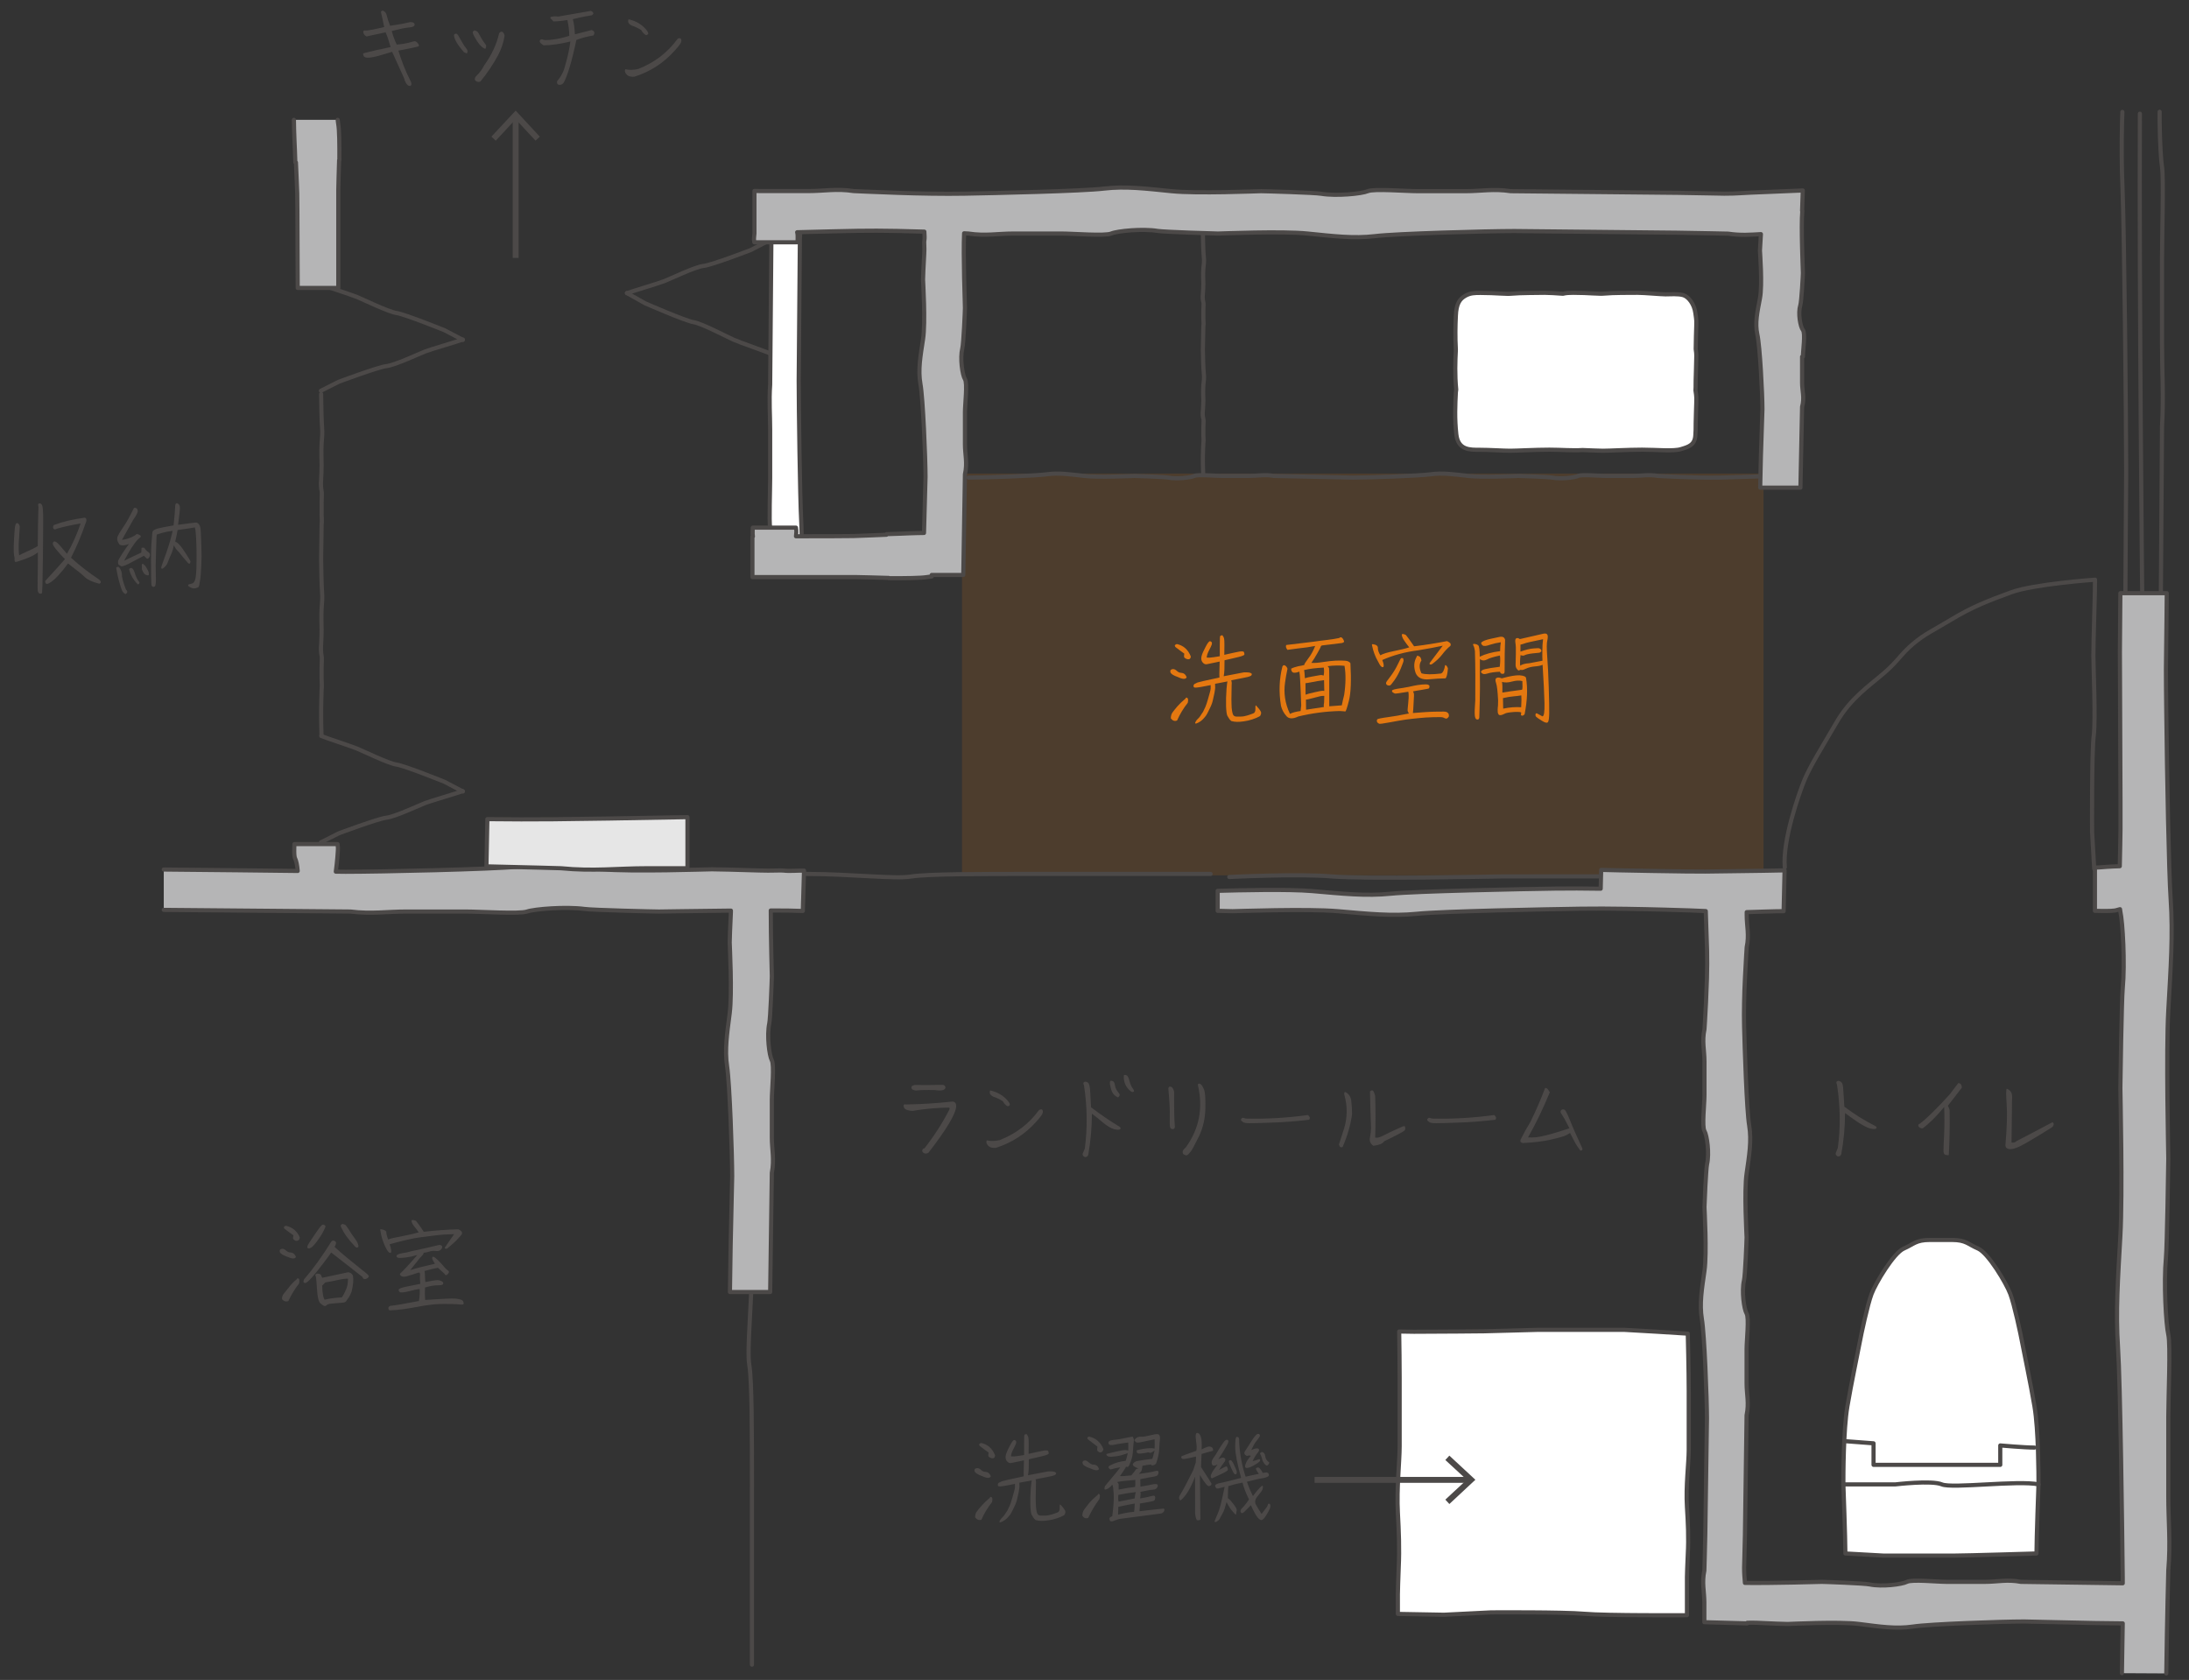 <?xml version="1.0" encoding="utf-8"?>
<!-- Generator: Adobe Illustrator 24.3.0, SVG Export Plug-In . SVG Version: 6.00 Build 0)  -->
<svg version="1.1" xmlns="http://www.w3.org/2000/svg" xmlns:xlink="http://www.w3.org/1999/xlink" x="0px" y="0px"
	 viewBox="0 0 185 142" style="enable-background:new 0 0 185 142;" xml:space="preserve">
<rect x="0" y="0" width="185" height="142" fill="#333333" stroke="none"/>
<style type="text/css">
	.st0{opacity:0.15;fill:#E47810;}
	.st1{fill:none;stroke:#4C4948;stroke-width:0.35;stroke-linecap:round;stroke-linejoin:round;}
	.st2{fill:#FFFFFF;stroke:#4C4948;stroke-width:0.35;stroke-linecap:round;stroke-linejoin:round;}
	.st3{fill:#B5B5B6;stroke:#4C4948;stroke-width:0.35;stroke-linecap:round;stroke-linejoin:round;}
	.st4{fill:#E6E6E6;stroke:#4C4948;stroke-width:0.35;stroke-linecap:round;stroke-linejoin:round;}
	.st5{fill:#4C4948;}
	.st6{fill:none;stroke:#4C4948;stroke-width:0.5;stroke-miterlimit:10;}
	.st7{fill:#E47810;}
</style>
<g id="レイヤー_3">
	<rect x="81.3" y="40.03" class="st0" width="67.74" height="33.96"/>
</g>
<g id="レイヤー_2">
	<path class="st1" d="M63.55,106.52c0,3.76-0.45,7.52-0.22,8.89c0.22,1.37,0.22,5.81,0.22,10.26c0,4.44,0,15.04,0,15.04"/>
	<path class="st1" d="M103.89,74.13c0,0,5.81-0.29,8.63-0.05c2.82,0.24,13.5,0.01,14.52,0c1.03-0.01,14.1,0,14.1,0"/>
	<g>
		<path class="st2" d="M155.96,131.31c0-1.28-0.17-5.85-0.17-5.85c0-0.73,0-4.57,0.34-6.58c0.34-2.01,0.85-4.38,1.02-5.3
			c0.17-0.91,0.68-3.29,1.02-4.2c0.34-0.91,1.87-3.47,2.72-3.84c0.85-0.37,1.02-0.73,2.21-0.73h1.87c1.19,0,1.36,0.37,2.21,0.73
			c0.85,0.37,2.38,2.92,2.72,3.84c0.34,0.91,0.85,3.29,1.02,4.2c0.17,0.91,0.68,3.29,1.02,5.3c0.34,2.01,0.34,5.85,0.34,6.58
			c0,0-0.17,4.57-0.17,5.85c0,0-5.95,0.18-6.97,0.18c-1.02,0-5.95,0-5.95,0L155.96,131.31z"/>
		<path class="st1" d="M172.28,125.47c-1.7-0.36-7.32,0.37-8.17,0c-0.85-0.36-3.91,0-3.91,0h-4.42"/>
		<path class="st1" d="M171.94,122.36c-0.85,0-2.89-0.18-2.89-0.18v1.64h-6.12h-4.59V122l-2.38-0.18"/>
	</g>
	<path class="st1" d="M176.99,73.44l-0.18-3.12c0,0-0.04-6.76,0.14-8.15c0.17-1.38-0.03-5.71-0.03-6.76
		c-0.01-1.04,0.15-5.54,0.14-6.41c0,0-5.2,0.37-7.1,1.07c-1.9,0.7-3.29,1.23-5.02,2.28c-1.73,1.04-2.24,1.22-3.28,2.09
		c-1.03,0.87-1.21,1.39-2.42,2.44c-1.2,1.04-2.84,2.12-4.04,4.2c-1.21,2.08-2.16,3.59-2.68,4.8c-0.51,1.22-1.88,5.18-1.68,7.43"/>
	<path class="st2" d="M127.83,24.82c-0.58,0.06-1.35-0.06-2.71-0.06c-0.48,0-0.87,0-1.31,0.26c-0.44,0.26-0.73,0.64-0.77,1.68
		c-0.04,0.84-0.06,1.79,0,2.84c0,0.01,0,0.02,0,0.03c-0.05,0.99-0.09,2.09,0.03,3.36c-0.01,0.08-0.02,0.14-0.03,0.24
		c-0.05,1.03-0.11,2.18,0.04,3.54c0.15,1.35,1.16,1.31,1.98,1.31c0.82,0,1.98,0.08,2.57,0.08c0.58,0,2.1-0.09,3.31-0.09
		c0.96,0,2.06,0.09,2.79,0.03c0.66,0.02,1.34,0.06,1.74,0.06c0.58,0,2.1-0.09,3.31-0.09c1.21,0,2.66,0.15,3.29-0.05
		c0.63-0.19,1.17-0.34,1.21-1.18c0.05-0.84,0-0.26,0.05-1.87c0.05-1.55,0.05-1.24-0.04-1.91c0.03-0.56-0.01-0.22,0.04-1.69
		c0.04-1.46,0.05-1.27-0.02-1.8c0-0.18,0.01-0.47,0.02-1.07c0.05-1.61,0.05-1.2-0.05-1.98c-0.1-0.77-0.58-1.38-1.02-1.51
		c-0.44-0.13-1.11-0.07-1.5-0.07c-0.39,0-1.79-0.13-2.37-0.13c-0.58,0-2.13,0-2.71,0.06c-0.58,0.06-1.35-0.06-2.71-0.06
		c-0.32,0-0.6,0.01-0.88,0.08c-0.55-0.04-1.19-0.08-1.54-0.08C129.96,24.76,128.42,24.76,127.83,24.82z"/>
	<path class="st1" d="M149.04,40.26c-1.44,0.05-2.99,0.09-3.68,0.11c-2.05,0.04-5.24-0.14-5.24-0.14c-0.81-0.14-1.39,0-2.13,0
		c-0.74,0-1.7,0-2.26,0c-0.56,0-2.06-0.14-2.35,0c-0.29,0.14-1.48,0.28-2.2,0.14c-0.31-0.06-2.69-0.14-2.85-0.14
		c-0.16,0-3.03,0.14-4.24,0c-1.21-0.14-2.17-0.28-3.18-0.14c-1.01,0.14-5.29,0.28-6.59,0.28l-6.65-0.14c-0.81-0.14-1.39,0-2.13,0
		c-0.74,0-1.7,0-2.26,0c-0.56,0-2.06-0.14-2.35,0c-0.29,0.14-1.48,0.28-2.2,0.14c-0.31-0.06-2.69-0.14-2.85-0.14
		c-0.16,0-3.03,0.14-4.24,0c-1.21-0.14-2.17-0.28-3.18-0.14c-1.01,0.14-5.29,0.28-6.59,0.28"/>
	<path class="st1" d="M101.69,40.15c-0.02-0.44-0.03-0.91-0.03-1.12c-0.01-0.62,0.04-1.59,0.04-1.59c0.04-0.24,0-0.42,0-0.65
		c0-0.22,0-0.52,0-0.69c0-0.17,0.04-0.63,0-0.71c-0.04-0.09-0.08-0.45-0.04-0.67c0.02-0.1,0.04-0.82,0.04-0.86
		c0-0.05-0.04-0.92,0-1.29c0.04-0.37,0.08-0.66,0.04-0.97c-0.04-0.31-0.08-1.61-0.08-2l0.04-2.02c0.04-0.24,0-0.42,0-0.65
		c0-0.22,0-0.52,0-0.69c0-0.17,0.04-0.63,0-0.71c-0.04-0.09-0.08-0.45-0.04-0.67c0.02-0.1,0.04-0.82,0.04-0.86
		c0-0.05-0.04-0.92,0-1.29c0.04-0.37,0.08-0.66,0.04-0.97c-0.04-0.31-0.08-1.61-0.08-2"/>
	<path class="st1" d="M27.17,62.14c-0.02-0.62-0.03-1.28-0.03-1.58c-0.01-0.88,0.04-2.25,0.04-2.25c0.04-0.35,0-0.6,0-0.91
		c0-0.32,0-0.73,0-0.97c0-0.24,0.04-0.89,0-1.01c-0.04-0.13-0.08-0.64-0.04-0.94c0.02-0.13,0.04-1.16,0.04-1.22
		c0-0.07-0.04-1.3,0-1.82c0.04-0.52,0.08-0.93,0.04-1.37c-0.04-0.43-0.08-2.27-0.08-2.83l0.04-2.86c0.04-0.35,0-0.6,0-0.91
		c0-0.32,0-0.73,0-0.97c0-0.24,0.04-0.89,0-1.01c-0.04-0.13-0.08-0.64-0.04-0.94c0.02-0.13,0.04-1.16,0.04-1.22
		c0-0.07-0.04-1.3,0-1.82c0.04-0.52,0.08-0.93,0.04-1.37c-0.04-0.43-0.08-2.27-0.08-2.83"/>
	<g>
		<path class="st1" d="M64.96,20.35l-1.5,0.78c0,0-3.31,1.28-4.01,1.35c-0.7,0.07-2.8,1.09-3.3,1.28c-0.51,0.2-2.74,0.86-3.16,1.02"
			/>
		<path class="st1" d="M52.98,24.77l1.55,0.87c0,0,3.38,1.48,4.08,1.59c0.7,0.11,2.86,1.25,3.38,1.48c0.52,0.23,2.78,1.02,3.22,1.21
			"/>
	</g>
	<g>
		<path class="st1" d="M27.12,33.03l1.51-0.76c0,0,3.31-1.24,4.01-1.32c0.7-0.07,2.8-1.05,3.31-1.25c0.51-0.19,2.74-0.84,3.16-1"/>
		<path class="st1" d="M39.12,28.73l-1.54-0.81c0,0-3.36-1.36-4.06-1.46c-0.7-0.1-2.84-1.15-3.36-1.36
			c-0.52-0.21-2.77-0.93-3.2-1.11"/>
	</g>
	<g>
		<path class="st1" d="M27.12,71.2l1.51-0.76c0,0,3.31-1.24,4.01-1.32c0.7-0.07,2.8-1.05,3.31-1.25c0.51-0.19,2.74-0.84,3.16-1"/>
		<path class="st1" d="M39.12,66.9l-1.54-0.81c0,0-3.36-1.36-4.06-1.46c-0.7-0.1-2.84-1.15-3.36-1.36
			c-0.52-0.21-2.58-0.88-3.01-1.06"/>
	</g>
	<path class="st2" d="M65.19,20.58l-0.1,11.93c-0.1,1.45,0,2.49,0,3.82c0,1.33,0,3.06,0,4.06c0,1.01-0.1,3.7,0,4.22
		c0.05,0.25,0.1,0.86,0.12,1.57h2.53c0.01-0.75,0.01-1.47-0.03-2.21c-0.1-1.81-0.21-9.49-0.21-11.82l0.1-11.93
		c0.03-0.48,0.04-0.91,0.04-1.33h-2.47C65.19,19.57,65.19,20.16,65.19,20.58z"/>
	<path class="st1" d="M179.37,9.46c-0.01,0.3-0.02,0.61-0.03,0.9c-0.04,1.89-0.04,3.69,0.04,5.53c0.15,3.68,0.31,19.31,0.31,24.05
		l-0.07,10.65h3l0.1-14.55c0.15-2.62,0-4.52,0-6.92c0-2.41,0-5.54,0-7.36c0-1.82,0.15-6.7,0-7.65c-0.09-0.55-0.18-2.1-0.2-3.76
		c-0.01-0.3,0-0.6,0-0.9"/>
	<path class="st1" d="M180.85,9.61c-0.07,15.55,0.2,41.13,0.2,41.13"/>
	<path class="st3" d="M183.08,141.45c0.06-4.56,0.17-8.71,0.17-8.71c0.2-2.38,0-4.1,0-6.29v-6.69c0-1.65,0.2-6.09,0-6.95
		c-0.2-0.86-0.4-4.37-0.2-6.49c0.09-0.93,0.2-7.94,0.2-8.4c0-0.46-0.2-8.94,0-12.51c0.2-3.57,0.4-6.42,0.2-9.4
		c-0.16-2.32-0.31-10.47-0.37-15.79c-0.02-1.52-0.03-2.82-0.03-3.67l0.02-1.74l0.03-2.55l0.02-2.12h-3.92l-0.04,4.93l0.05,12.7v2.35
		c0,0.7-0.04,1.89-0.06,3.1c-0.81,0.02-1.49,0.08-1.6,0.09c-0.15,0.01-0.32,0.02-0.5,0.03v3.65c0.17,0,0.34,0.01,0.5,0.01
		c0.63,0.01,1.16,0,1.36-0.08c0.06-0.02,0.16-0.05,0.26-0.07c0.01,0.08,0.02,0.15,0.03,0.21c0.2,0.86,0.4,4.37,0.2,6.49
		c-0.09,0.93-0.2,7.94-0.2,8.41c0,0.46,0.2,8.93,0,12.51c-0.2,3.57-0.4,6.42-0.2,9.4c0.2,2.98,0.36,15.62,0.4,19.46
		c0,0.18,0,0.34,0,0.5l-8.61-0.12c-1.15-0.22-1.98,0-3.04,0h-3.23c-0.8,0-2.94-0.22-3.36,0c-0.42,0.22-2.11,0.43-3.13,0.22
		c-0.45-0.1-3.84-0.22-4.06-0.22c-0.16,0-4.05,0.12-6.5,0.09c-0.04-0.54-0.07-0.74-0.07-1.29l0.02-0.76l0.05-2.03l0.14-10.09
		c0.22-1.03,0-1.77,0-2.71v-2.89c0-0.71,0.22-2.63,0-3c-0.22-0.37-0.43-1.89-0.22-2.8c0.1-0.4,0.22-3.43,0.22-3.63
		c0-0.2-0.22-3.86,0-5.4c0.22-1.54,0.43-2.77,0.22-4.06c-0.22-1.29-0.39-6.74-0.43-8.4c-0.02-0.61-0.01-1.3,0-1.99
		c0.01-0.69,0.04-1.39,0.07-2.03c0.07-1.49,0.15-2.66,0.15-2.66c0.22-1.03,0-1.77,0-2.71V77.1c1.17-0.03,2.32-0.08,3.12-0.08
		l0.08-3.45c-2.07,0.05-5.67,0.08-6.68,0.1c-1.04,0.02-8.17-0.11-8.82-0.14c-0.01,0.55-0.03,1.08-0.04,1.59
		c-1.35-0.02-2.71-0.03-3.89-0.01c-2.73,0.04-11.71,0.22-13.82,0.43c-2.12,0.22-4.14,0-6.68-0.22c-2-0.17-6.14-0.07-7.98-0.02v1.69
		c0.67,0.02,1.17,0.03,1.26,0.03c0.33,0,6.35-0.22,8.89,0c2.54,0.22,4.56,0.43,6.68,0.22c2.11-0.22,11.1-0.39,13.82-0.43
		c1.18-0.02,2.54-0.01,3.89,0.01c1.12,0.02,2.23,0.04,3.23,0.07c1.58,0.04,2.87,0.09,3.48,0.12c0.05,1.37,0.09,2.65,0.11,3.31
		c0.02,0.72,0.01,1.55-0.01,2.37l-0.08,2.03c-0.06,1.3-0.13,2.28-0.13,2.28c-0.22,1.03,0,1.77,0,2.71v2.89c0,0.71-0.22,2.63,0,3
		c0.22,0.37,0.43,1.89,0.22,2.8c-0.09,0.4-0.22,3.43-0.22,3.63c0,0.2,0.22,3.86,0,5.4c-0.22,1.54-0.43,2.77-0.22,4.06
		c0.22,1.29,0.43,6.74,0.43,8.4l-0.14,9.8l-0.05,2.03l-0.03,1.04c-0.22,1.03,0,1.77,0,2.71v1.65l3.62,0.1c0-0.02,0-0.04,0-0.05
		c0.22-0.01,0.5-0.01,0.83,0c1.11,0.06,2.45,0.1,2.59,0.1c0.22,0,4.32-0.22,6.04,0c1.73,0.22,3.1,0.43,4.54,0.22
		c1.44-0.22,7.54-0.43,9.4-0.43l5.92,0.13l2.42,0.03c-0.01,0.88-0.03,1.71-0.07,4.21"/>
	<path class="st3" d="M13.84,76.91l15.78,0.14c1.78,0.22,3.07,0,4.71,0h5.01c1.24,0,4.56,0.22,5.2,0c0.64-0.22,3.27-0.43,4.86-0.22
		c0.69,0.1,5.94,0.22,6.29,0.22c0.17,0,3.06-0.05,6.08-0.08c0,0.05,0,0.09,0,0.14c-0.06,1.1-0.1,2.42-0.1,2.56
		c0,0.22,0.22,4.27,0,5.98c-0.22,1.71-0.43,3.07-0.22,4.49c0.22,1.42,0.43,7.46,0.43,9.29l-0.13,5.85l-0.06,3.93h3.4l0.14-10.07
		c0.22-1.14,0-1.96,0-3v-3.19c0-0.79,0.22-2.91,0-3.32c-0.22-0.41-0.43-2.09-0.22-3.1c0.1-0.44,0.22-3.79,0.22-4.02
		c0-0.14-0.09-3.18-0.09-5.55c1.07,0,2.01,0.01,2.67,0.04c0.01,0,0.02,0,0.04,0l0.1-3.41c-0.49-0.01-1.28,0.06-1.69,0
		c-0.27-0.04-1.02,0.03-2.09-0.01c-1.72-0.06-3.8-0.1-4.01-0.1c-0.35,0-6.69,0.22-9.36,0c-2.67-0.22-4.81-0.43-7.03-0.22
		c-2.23,0.22-11.69,0.43-14.56,0.43l-0.83-0.01c0.12-0.86,0.19-1.89,0.18-2c-0.01-0.1-0.02-0.21-0.03-0.33h-3.65
		c0,0.11-0.01,0.23-0.01,0.33c-0.01,0.42,0,0.77,0.08,0.9c0.04,0.08,0.08,0.22,0.12,0.39c0.04,0.18,0.07,0.41,0.09,0.65L20,73.56
		l-6.16-0.06"/>
	<path class="st1" d="M68.12,73.87c3.76,0,7.52,0.45,8.89,0.22c1.37-0.22,5.81-0.22,10.26-0.22s15.04,0,15.04,0"/>
	<path class="st3" d="M152.37,30.15c0-0.54,0.22-1.97,0-2.25c-0.22-0.28-0.43-1.42-0.22-2.1c0.1-0.3,0.22-2.57,0.22-2.72
		c0-0.13-0.17-3.95-0.05-5.25c0-0.01,0-0.01,0-0.02l-0.02,0l0.06-1.71c-0.86,0.04-1.84,0.08-2.86,0.12
		c-2.57,0.09-2.53,0.15-3.77,0.15l-1.06-0.02l-2.85-0.05l-14.15-0.14c-1.44-0.22-2.49,0-3.81,0h-4.05c-1,0-3.69-0.22-4.21,0
		c-0.52,0.22-2.65,0.43-3.93,0.22c-0.56-0.1-4.81-0.22-5.09-0.22c-0.28,0-5.41,0.22-7.58,0c-2.16-0.22-3.89-0.43-5.69-0.22
		c-1.8,0.22-9.46,0.39-11.79,0.43c-0.85,0.02-1.82,0.01-2.8,0c-0.97-0.01-1.95-0.04-2.85-0.07c-2.09-0.07-3.73-0.15-3.73-0.15
		c-1.44-0.22-2.48,0-3.81,0h-4.05c-0.14,0-0.32,0-0.52-0.01v3.6c-0.03,0.26-0.04,0.45-0.04,0.49c0.01,0.08,0.02,0.16,0.03,0.25h3.65
		c0-0.08,0.01-0.17,0.01-0.25c0.01-0.25,0-0.47-0.04-0.6c2.1-0.06,4.12-0.1,5.12-0.12c1.01-0.02,2.17-0.01,3.33,0.01l2.3,0.06
		c0.01,0.25,0.04,0.57,0,0.75c-0.04,0.14,0.03,0.55-0.01,1.13c-0.06,0.93-0.1,2.05-0.1,2.16c0,0.19,0.22,3.61,0,5.05
		c-0.22,1.44-0.43,2.59-0.22,3.79c0.22,1.2,0.43,6.31,0.43,7.86l-0.13,4.73c-0.41,0.01-0.82,0.01-1.24,0.03
		c-0.47,0.02-1.14,0.05-1.93,0.07c0,0.01,0,0.03,0,0.05c-0.8,0.04-1.75,0.07-2.79,0.11c-0.26,0.01-2.66,0.02-4.86,0.02
		c0.03-0.25,0.04-0.44,0.03-0.48c-0.01-0.08-0.02-0.16-0.03-0.25h-3.65c0,0.08-0.01,0.17-0.01,0.25c-0.01,0.2,0,0.37,0.02,0.5
		c-0.01,0-0.03,0-0.04,0v3.43h8.84c0.59,0,1.66,0.05,2.68,0.07c0,0.01,0,0.01,0,0.02c1.49,0.01,2.74-0.01,3.22-0.09
		c0.1-0.02,0.26-0.03,0.41-0.05v-0.13h2.67l0.14-8.51c0.22-0.96,0-1.66,0-2.54v-2.7c0-0.67,0.22-2.46,0-2.8
		c-0.22-0.35-0.43-1.76-0.22-2.62c0.1-0.37,0.22-3.21,0.22-3.39c0-0.16-0.16-4.54-0.07-6.32c0.22,0.01,0.36,0.02,0.36,0.02
		c1.44,0.22,2.48,0,3.81,0h4.05c1,0,3.69,0.22,4.21,0c0.52-0.22,2.65-0.43,3.93-0.22c0.56,0.09,4.81,0.22,5.09,0.22
		c0.28,0,5.41-0.22,7.58,0c2.17,0.22,3.89,0.43,5.69,0.22c1.8-0.22,9.46-0.43,11.79-0.43l13.75,0.14l2.85,0.05l1.46,0.03
		c1.05,0.16,1.89,0.09,2.77,0.04c-0.04,0.65-0.08,1.3-0.08,1.38c0,0.15,0.22,2.9,0,4.05c-0.22,1.16-0.43,2.08-0.22,3.05
		c0.22,0.97,0.43,5.06,0.43,6.31l-0.13,3.97l-0.06,2.67h3.4l0.14-6.83c0.22-0.77,0-1.33,0-2.04V30.15z"/>
	<path class="st3" d="M24.84,10.13c0.01,0.59,0.02,1.19,0.05,1.79c0.02,0.44,0.05,1.07,0.07,1.81c0.01,0,0.03,0,0.05,0
		c0.04,0.75,0.07,1.64,0.11,2.61c0.02,0.45,0.03,7.53,0.04,8h3.43c0-0.51,0-7.62,0-8.03c0-0.08,0-0.18,0-0.26
		c0-0.56,0.05-1.55,0.07-2.51c0.01,0,0.01,0,0.02,0c0.01-1.39-0.01-2.57-0.09-3.02c-0.02-0.09-0.03-0.25-0.05-0.39"/>
	<path class="st4" d="M41.19,69.24l-0.08,3.99c3.59,0.08,6.3,0.16,6.3,0.16c2.76,0.27,4.75,0,7.28,0c1.06,0,2.24,0,3.41,0v-4.32
		c-4.56,0.09-9.2,0.16-11.38,0.18C45.04,69.27,43.13,69.26,41.19,69.24z"/>
	<path class="st2" d="M142.72,117.61c0-1.76-0.08-4.88-0.08-4.88l-2.55-0.16l-2.8-0.16h-3.56h-3.81l-4.5,0.12
		c0,0-3.88,0.04-5.92,0.04c-0.45,0-0.86-0.01-1.25-0.02c0.02,1.22,0.04,2.81,0.04,3.93c0,2.04,0,4.46,0,5.76
		c0,1.3-0.26,3.56-0.15,5.62c0.08,1.5,0.15,3.02,0.07,4.66c-0.04,0.78-0.07,2.25-0.07,2.25c0,1.07,0,1,0,1.65
		c1.51,0.02,3.9,0.07,3.9,0.07l3.98-0.2c0,0,6.12-0.04,7.9,0.12c1.78,0.16,8.65,0.12,8.65,0.12s0-1.09,0-1.73c0-0.64,0-0.53,0-1.48
		c0,0,0.03-1.26,0.07-1.93c0.08-1.41,0.01-2.72-0.07-4.01c-0.11-1.77,0.15-3.71,0.15-4.82
		C142.72,121.44,142.72,119.36,142.72,117.61z"/>
</g>
<g id="lay">
	<g>
		<path class="st5" d="M78.14,97.05c0.82-1.05,1.53-2.15,2.12-3.31l-0.03-0.12c-0.99,0.01-2.03,0.1-3.11,0.28
			c-0.14,0-0.27-0.03-0.42-0.06c-0.14-0.04-0.23-0.11-0.29-0.2c-0.05-0.11-0.06-0.19-0.03-0.24c0.04-0.06,0.08-0.07,0.15-0.04
			c1.29-0.02,2.59-0.1,3.87-0.24c0.28-0.04,0.42,0.11,0.41,0.4c-0.01,0.3-0.21,0.78-0.6,1.44c-0.4,0.67-0.96,1.46-1.69,2.41
			c-0.04,0.07-0.12,0.12-0.24,0.13c-0.12,0.02-0.22-0.02-0.29-0.11c-0.07-0.09-0.07-0.18,0.02-0.28L78.14,97.05z M77.04,91.99
			c-0.02-0.1,0-0.17,0.05-0.2c0.06-0.04,0.13-0.06,0.22-0.08c0.65,0.01,1.44,0.01,2.38-0.01c0.12,0.03,0.2,0.1,0.21,0.2
			s-0.05,0.19-0.2,0.24c-0.16,0.05-0.39,0.05-0.7,0c-0.69-0.02-1.22,0-1.6,0.04C77.18,92.15,77.06,92.09,77.04,91.99z"/>
		<path class="st5" d="M88.06,93.79c0.06,0.04,0.09,0.12,0.07,0.25c-0.01,0.12-0.19,0.38-0.56,0.78c-0.94,1.05-2.07,1.78-3.39,2.2
			c-0.18,0.02-0.33,0-0.46-0.04c-0.12-0.05-0.22-0.13-0.3-0.26c-0.07-0.12-0.08-0.22-0.02-0.33c0.32,0.08,0.68,0.07,1.09-0.02
			c1.37-0.54,2.48-1.38,3.32-2.54C87.92,93.77,88,93.75,88.06,93.79z M84.75,93.08c-0.26-0.16-0.52-0.29-0.8-0.38
			c-0.27-0.13-0.36-0.3-0.27-0.53c0.62,0.14,1.11,0.43,1.46,0.84c0.18,0.2,0.24,0.35,0.19,0.41c-0.06,0.07-0.12,0.1-0.19,0.08
			c-0.06-0.02-0.15-0.1-0.27-0.23L84.75,93.08z"/>
		<path class="st5" d="M91.99,91.56c0.07,0.09,0.12,0.29,0.14,0.61c0.02,0.32,0.04,0.8,0.08,1.43c0.81,0.61,1.59,1.15,2.36,1.61
			c0.13,0.08,0.17,0.16,0.11,0.23c-0.07,0.07-0.24,0.07-0.51,0.01c-0.27-0.07-0.58-0.26-0.95-0.56c-0.36-0.31-0.68-0.56-0.94-0.75
			c0,1.18-0.11,2.35-0.31,3.48c-0.06,0.15-0.17,0.2-0.3,0.18c-0.15-0.09-0.2-0.19-0.17-0.29c0.04-0.11,0.1-0.25,0.18-0.42
			c0.23-1.76,0.21-3.55-0.07-5.35c-0.04-0.08-0.06-0.14-0.05-0.2c0.01-0.05,0.06-0.09,0.16-0.11
			C91.82,91.43,91.92,91.48,91.99,91.56z M93.85,91.37c0.04-0.03,0.12-0.02,0.2,0.02c0.09,0.04,0.15,0.15,0.18,0.35
			c0.03,0.2,0.12,0.4,0.29,0.61c0.15,0.15,0.14,0.29-0.03,0.41c-0.24-0.1-0.4-0.25-0.5-0.46c-0.09-0.21-0.15-0.43-0.19-0.67
			C93.79,91.49,93.8,91.41,93.85,91.37z M95.25,90.92c0.08,0.06,0.15,0.22,0.21,0.47c0.07,0.26,0.16,0.46,0.27,0.61
			c0.12,0.15,0.14,0.25,0.08,0.28c-0.07,0.04-0.14,0.04-0.24-0.03c-0.43-0.34-0.63-0.8-0.59-1.36
			C95.08,90.85,95.17,90.86,95.25,90.92z"/>
		<path class="st5" d="M98.98,91.87c0.11,0.04,0.19,0.17,0.25,0.41c0,0.86,0,1.5,0.01,1.92c0.01,0.43,0.03,0.71,0.04,0.85
			c0.02,0.14,0.01,0.24-0.01,0.3c-0.03,0.06-0.08,0.09-0.17,0.09c-0.09,0-0.16-0.04-0.2-0.12c-0.04-0.08-0.05-0.39-0.04-0.91
			c0.02-0.53-0.02-1.33-0.12-2.4C98.76,91.86,98.84,91.82,98.98,91.87z M100.22,96.98c1.13-1.56,1.47-3.31,1.02-5.25
			c-0.01-0.06,0-0.11,0.05-0.12c0.04-0.03,0.12-0.01,0.19,0.04c0.08,0.05,0.17,0.2,0.27,0.43c0.1,0.23,0.14,0.77,0.12,1.63
			c-0.02,0.85-0.2,1.64-0.55,2.36c-0.35,0.71-0.58,1.15-0.72,1.31c-0.13,0.16-0.23,0.25-0.29,0.27c-0.07,0.02-0.15,0-0.23-0.05
			c-0.09-0.04-0.13-0.12-0.13-0.24C99.94,97.28,100.03,97.15,100.22,96.98z"/>
		<path class="st5" d="M110.68,94.42c0.03,0.07,0.02,0.15-0.04,0.23c-1.13,0.13-2.16,0.21-3.12,0.24c-0.96,0.04-1.58,0.05-1.88,0.05
			c-0.3,0.01-0.5-0.03-0.58-0.09c-0.09-0.05-0.14-0.11-0.17-0.15c-0.03-0.04-0.01-0.1,0.04-0.15c0.04-0.06,0.11-0.08,0.19-0.05
			c0.08,0.04,0.16,0.05,0.25,0.05c1.63,0.04,3.36-0.05,5.17-0.3C110.6,94.3,110.64,94.35,110.68,94.42z"/>
		<path class="st5" d="M113.16,96.74c0.15-0.46,0.3-0.92,0.44-1.37c0.28-0.95,0.28-1.88,0.02-2.81c-0.03-0.11-0.02-0.2,0.04-0.27
			c0.32,0.14,0.5,0.4,0.54,0.76c0.04,0.36,0.07,0.74,0.07,1.13c-0.13,0.93-0.4,1.85-0.8,2.77
			C113.31,97.02,113.21,96.95,113.16,96.74z M118.7,95.56c-0.08,0.09-0.66,0.4-1.72,0.91c-0.12,0.2-0.43,0.32-0.91,0.38
			c-0.26-0.17-0.35-0.41-0.29-0.7c0.06-0.3,0.09-0.58,0.09-0.83c-0.04-1.04-0.07-2.06-0.09-3.06c0.11-0.11,0.19-0.12,0.26-0.06
			c0.06,0.06,0.12,0.2,0.18,0.43c0.04,1.17,0.04,2.35,0,3.53c0.19,0.04,0.43-0.03,0.72-0.19c0.28-0.15,0.82-0.41,1.6-0.75l0.17-0.04
			C118.78,95.33,118.79,95.46,118.7,95.56z"/>
		<path class="st5" d="M126.42,94.42c0.03,0.07,0.02,0.15-0.04,0.23c-1.13,0.13-2.16,0.21-3.12,0.24c-0.96,0.04-1.58,0.05-1.88,0.05
			c-0.3,0.01-0.5-0.03-0.58-0.09c-0.09-0.05-0.14-0.11-0.17-0.15c-0.03-0.04-0.01-0.1,0.04-0.15c0.04-0.06,0.11-0.08,0.19-0.05
			c0.08,0.04,0.16,0.05,0.25,0.05c1.63,0.04,3.36-0.05,5.17-0.3C126.34,94.3,126.38,94.35,126.42,94.42z"/>
		<path class="st5" d="M128.51,96.33c0.26-0.52,0.53-1.01,0.82-1.48c0.46-0.93,0.88-1.89,1.25-2.88c0.08-0.02,0.15,0.01,0.22,0.09
			c0.07,0.08,0.12,0.17,0.18,0.27c-0.55,1.34-1.16,2.61-1.84,3.81c0.42,0.04,0.94-0.02,1.54-0.18c0.6-0.15,1.25-0.35,1.96-0.59
			c-0.2-0.37-0.34-0.65-0.43-0.82c-0.11-0.17-0.2-0.32-0.28-0.45c-0.08-0.13-0.05-0.24,0.08-0.31c0.09-0.04,0.17-0.02,0.25,0.04
			c0.07,0.06,0.22,0.36,0.44,0.9c0.21,0.54,0.56,1.32,1.03,2.34c0.04,0.12-0.02,0.19-0.17,0.19c-0.2-0.27-0.38-0.54-0.52-0.82
			c-0.14-0.27-0.26-0.5-0.35-0.67c-0.2,0.13-0.38,0.22-0.52,0.27c-0.14,0.05-0.51,0.15-1.11,0.29c-0.6,0.14-1.38,0.24-2.36,0.29
			C128.51,96.58,128.45,96.48,128.51,96.33z"/>
	</g>
	<g>
		<path class="st5" d="M33.53,3.77c0.42-0.04,0.75-0.09,0.98-0.15c0.22-0.06,0.39-0.11,0.5-0.13c0.11-0.02,0.2,0.04,0.32,0.19
			c0.11,0.14,0.1,0.23-0.02,0.26c-0.12,0.04-0.66,0.15-1.64,0.34c0.26,0.85,0.58,1.68,0.99,2.5c0.08,0.13,0.12,0.25,0.11,0.35
			c-0.02,0.11-0.07,0.15-0.18,0.13c-0.12-0.03-0.2-0.11-0.28-0.24c-0.08-0.14-0.13-0.27-0.16-0.41c-0.35-0.77-0.69-1.52-1.01-2.23
			c-0.86,0.27-1.44,0.43-1.74,0.47c-0.29,0.04-0.5,0.04-0.59-0.04c-0.1-0.06-0.13-0.17-0.11-0.3c0.74-0.2,1.52-0.37,2.31-0.53
			c-0.12-0.43-0.25-0.85-0.42-1.25c-0.53,0.12-1.07,0.23-1.61,0.35C30.8,2.99,30.7,2.85,30.7,2.68c0-0.08,0.06-0.11,0.19-0.1
			c0.12,0.02,0.66-0.08,1.58-0.29c-0.1-0.5-0.19-0.93-0.28-1.29c0.08-0.11,0.17-0.13,0.27-0.05c0.11,0.07,0.19,0.19,0.23,0.38
			c0.04,0.19,0.14,0.47,0.28,0.85c0.63-0.09,1.19-0.19,1.68-0.31c0.12-0.01,0.21,0.01,0.28,0.04c0.07,0.04,0.11,0.1,0.11,0.17
			c0.01,0.07-0.04,0.12-0.13,0.17c-0.09,0.04-0.26,0.07-0.49,0.09c-0.24,0.02-0.67,0.12-1.31,0.28C33.21,3.01,33.35,3.4,33.53,3.77z
			"/>
		<path class="st5" d="M39.21,4.41C38.85,4,38.6,3.65,38.47,3.36c-0.12-0.3-0.13-0.46-0.03-0.49c0.1-0.03,0.16-0.03,0.2,0.02
			c0.04,0.04,0.09,0.1,0.13,0.18c0.05,0.08,0.14,0.23,0.27,0.47c0.13,0.24,0.26,0.43,0.37,0.56c0.12,0.13,0.13,0.27,0.05,0.42
			L39.21,4.41z M40.29,3.43c-0.25-0.4-0.35-0.63-0.34-0.7c0.02-0.07,0.07-0.12,0.14-0.16c0.18,0.03,0.29,0.11,0.35,0.23
			c0.06,0.12,0.16,0.28,0.27,0.48c0.12,0.2,0.23,0.35,0.31,0.45c0.09,0.1,0.09,0.24,0,0.4C40.78,4.06,40.53,3.82,40.29,3.43z
			 M42.09,4.68c-0.42,0.77-0.91,1.5-1.48,2.2c-0.11,0.06-0.21,0.06-0.32,0.01c-0.12-0.06-0.17-0.13-0.16-0.22
			c0.01-0.1,0.05-0.18,0.12-0.24c0.28-0.27,0.51-0.59,0.7-0.95c0.6-0.84,1.02-1.73,1.23-2.66c0.1-0.14,0.2-0.18,0.3-0.11
			c0.1,0.08,0.15,0.19,0.16,0.32C42.56,3.6,42.37,4.14,42.09,4.68z"/>
		<path class="st5" d="M45.62,3.54c-0.02-0.07,0-0.13,0.06-0.18c0.06-0.05,0.14-0.05,0.24,0c0.1,0.04,0.36,0.04,0.82-0.02
			c0.44-0.05,0.9-0.16,1.37-0.31c0-0.41-0.05-0.85-0.16-1.34c-0.43,0.08-0.83,0.12-1.18,0.12c-0.08-0.1-0.15-0.17-0.21-0.22
			c-0.05-0.05-0.06-0.1-0.02-0.15c0.17-0.06,0.38-0.08,0.63-0.04c0.9-0.16,1.82-0.32,2.77-0.48c0.11,0.05,0.18,0.11,0.2,0.18
			c0.03,0.06-0.02,0.12-0.12,0.19c-0.73,0.12-1.26,0.24-1.61,0.33c0.09,0.29,0.14,0.72,0.18,1.28c0.46-0.12,0.93-0.24,1.41-0.36
			c0.25,0.09,0.3,0.24,0.15,0.46c-0.52,0.08-1,0.21-1.44,0.38L48.6,3.89c-0.21,0.94-0.41,1.67-0.58,2.17
			c-0.17,0.51-0.31,0.82-0.4,0.95c-0.09,0.12-0.21,0.17-0.36,0.16c-0.15-0.02-0.21-0.12-0.18-0.31c0.35-0.4,0.58-0.85,0.69-1.35
			c0.22-0.74,0.36-1.41,0.43-2c-0.87,0.21-1.62,0.32-2.26,0.32C45.75,3.71,45.65,3.62,45.62,3.54z"/>
		<path class="st5" d="M57.51,3.25c0.06,0.04,0.09,0.12,0.07,0.25c-0.01,0.12-0.19,0.38-0.56,0.78c-0.94,1.05-2.07,1.78-3.39,2.2
			c-0.18,0.02-0.33,0-0.46-0.04c-0.12-0.05-0.22-0.13-0.3-0.26c-0.07-0.12-0.08-0.22-0.02-0.33c0.32,0.08,0.68,0.07,1.09-0.02
			c1.37-0.54,2.48-1.38,3.32-2.54C57.36,3.22,57.44,3.21,57.51,3.25z M54.19,2.54c-0.26-0.16-0.52-0.29-0.8-0.38
			c-0.27-0.13-0.36-0.3-0.27-0.53c0.62,0.14,1.11,0.43,1.46,0.84c0.18,0.2,0.24,0.35,0.19,0.41c-0.06,0.07-0.12,0.1-0.19,0.08
			c-0.06-0.02-0.15-0.1-0.27-0.23L54.19,2.54z"/>
	</g>
	<g>
		<path class="st5" d="M1.16,46.63c-0.01-0.19,0-0.57,0.03-1.14c0.04-0.58,0.06-0.9,0.08-0.99c0.02-0.08,0.04-0.14,0.05-0.18
			c0.02-0.04,0.04-0.06,0.06-0.08c0.03-0.02,0.04-0.03,0.07-0.03c0.01,0,0.04,0.01,0.08,0.04c0.04,0.03,0.08,0.06,0.1,0.12
			c0.02,0.04,0.04,0.1,0.04,0.16s-0.02,0.34-0.05,0.82c-0.04,0.5-0.05,0.84-0.04,1.06c0,0.21,0.02,0.39,0.04,0.53
			c0.1-0.06,0.33-0.17,0.68-0.33s0.65-0.3,0.89-0.45c0.01-1.43,0.03-2.33,0.04-2.72c0.02-0.39,0.03-0.6,0.01-0.65
			c-0.01-0.04-0.02-0.08-0.02-0.12c0-0.03,0.01-0.05,0.03-0.08c0.01-0.02,0.04-0.03,0.08-0.04c0.04-0.01,0.08,0,0.12,0.03
			c0.04,0.03,0.07,0.04,0.08,0.08c0.09,0.12,0.12,0.54,0.12,1.28s-0.01,1.7-0.02,2.92c-0.02,1.21-0.04,2.05-0.04,2.52
			c-0.02,0.46-0.03,0.71-0.04,0.74c-0.01,0.03-0.03,0.04-0.06,0.05c-0.03,0.02-0.06,0.02-0.11,0.01c-0.04,0-0.07-0.03-0.1-0.05
			c-0.04-0.04-0.06-0.09-0.08-0.15c-0.02-0.05-0.03-0.4-0.02-1.01c0.02-0.61,0.02-1.37,0.02-2.28c-0.2,0.16-0.44,0.3-0.73,0.42
			c-0.28,0.12-0.51,0.2-0.73,0.27c-0.2,0.08-0.35,0.12-0.42,0.12c-0.07,0-0.11-0.12-0.09-0.35C1.19,47,1.17,46.83,1.16,46.63z
			 M5.49,47.26c-0.15-0.14-0.35-0.36-0.61-0.66c-0.26-0.3-0.4-0.51-0.41-0.6c-0.01-0.11,0.01-0.18,0.06-0.21
			c0.05-0.04,0.13-0.03,0.24,0.04c0.1,0.05,0.39,0.39,0.89,0.98c0.47-0.81,0.85-1.66,1.15-2.56c-0.71,0.12-1.37,0.26-1.98,0.43
			c-0.16,0.1-0.27,0.09-0.32-0.01c-0.04-0.11-0.04-0.2,0.04-0.29c0.8-0.3,1.67-0.5,2.61-0.62c0.08,0.01,0.12,0.06,0.14,0.15
			c0.01,0.09-0.01,0.2-0.08,0.35C6.87,45.29,6.46,46.25,6,47.14c0.71,0.65,1.5,1.26,2.38,1.85c0.18,0.16,0.19,0.27,0.01,0.35
			c-0.58-0.15-0.98-0.33-1.2-0.54c-0.22-0.22-0.7-0.61-1.44-1.17c-0.29,0.4-0.58,0.75-0.86,1.05c-0.28,0.3-0.53,0.51-0.75,0.62
			c-0.21,0.12-0.32,0.05-0.32-0.19C4.48,48.4,5.04,47.78,5.49,47.26z"/>
		<path class="st5" d="M10.75,50.06c-0.02,0.07-0.07,0.12-0.16,0.16c-0.13-0.09-0.23-0.19-0.29-0.34c-0.06-0.13-0.13-0.36-0.22-0.68
			c-0.09-0.31-0.18-0.71-0.26-1.2c0.03-0.08,0.11-0.1,0.23-0.07c0.19,0.22,0.28,0.5,0.26,0.82c0.08,0.38,0.2,0.75,0.35,1.11
			C10.74,49.92,10.77,49.98,10.75,50.06z M12.16,46.98c-0.5,0.26-0.88,0.45-1.14,0.6c-0.27,0.15-0.51,0.25-0.75,0.3
			c-0.1-0.06-0.17-0.11-0.23-0.14c-0.05-0.03-0.07-0.14-0.06-0.35c0.22-0.4,0.52-0.87,0.92-1.41c-0.35,0.14-0.61,0.16-0.8,0.05
			c-0.2-0.27-0.25-0.51-0.13-0.74c0.11-0.23,0.28-0.5,0.49-0.8c0.21-0.3,0.5-0.82,0.86-1.55c0.08-0.03,0.15-0.02,0.21,0.02
			c0.06,0.04,0.1,0.12,0.11,0.24s-0.12,0.37-0.39,0.75c-0.29,0.52-0.6,1.08-0.94,1.68l0.28-0.04c0.47-0.13,0.79-0.28,0.97-0.46
			c0.28,0.07,0.39,0.17,0.32,0.27l-0.23,0.2c-0.31,0.32-0.7,0.92-1.16,1.8c0.51-0.25,0.99-0.48,1.45-0.69l0.02-0.38
			c0.02-0.04,0.09-0.05,0.23-0.03c0.11,0.17,0.22,0.29,0.35,0.37c0.12,0.08,0.17,0.19,0.12,0.33c-0.05,0.14-0.12,0.22-0.23,0.23
			L12.16,46.98z M10.91,48.11c0.06-0.08,0.13-0.12,0.19-0.1c0.06,0.01,0.12,0.06,0.17,0.14c0.05,0.09,0.09,0.18,0.12,0.28
			c0.08,0.29,0.21,0.56,0.4,0.8c-0.02,0.14-0.08,0.19-0.17,0.14C11.26,49,11.02,48.57,10.91,48.11z M12.57,48.4
			c0.02,0.11,0.02,0.18-0.01,0.21c-0.03,0.04-0.11,0.03-0.23-0.02c-0.13-0.04-0.24-0.2-0.34-0.48v-0.34c-0.04-0.04,0-0.09,0.08-0.12
			l0.2,0.17C12.46,48.11,12.55,48.3,12.57,48.4z M14.73,43.79c0.03-0.26,0.05-0.51,0.06-0.75c0.01-0.25,0.02-0.39,0.04-0.42
			c0.02-0.03,0.04-0.05,0.06-0.07c0.03-0.03,0.07-0.02,0.13,0.01c0.06,0.04,0.11,0.08,0.13,0.12c0.02,0.04,0.04,0.09,0.05,0.16
			c0.01,0.07,0.01,0.22-0.02,0.46c-0.03,0.23-0.07,0.59-0.13,1.06c0.96-0.13,1.47-0.2,1.53-0.19c0.06,0.01,0.11,0.04,0.15,0.06
			c0.04,0.04,0.08,0.08,0.11,0.13c0.04,0.05,0.06,0.12,0.09,0.22c0.02,0.1,0.04,0.29,0.05,0.59c0.01,0.31,0.03,0.68,0.04,1.13
			c0.02,0.44,0.02,0.95-0.01,1.51c-0.03,0.57-0.05,0.99-0.11,1.29c-0.04,0.3-0.08,0.47-0.11,0.51c-0.04,0.04-0.12,0.07-0.26,0.11
			c-0.13,0.03-0.27,0.01-0.4-0.05c-0.13-0.06-0.2-0.12-0.23-0.16c-0.02-0.05,0.01-0.09,0.08-0.12c0.07-0.02,0.15-0.04,0.26-0.07
			c0.1-0.03,0.18-0.12,0.24-0.28c0.06-0.16,0.1-0.5,0.12-1.03c0.01-0.52,0.02-1.03,0.01-1.52c-0.01-0.5-0.03-0.9-0.05-1.23
			c-0.02-0.33-0.05-0.55-0.09-0.68c-0.22,0.04-0.71,0.12-1.46,0.22c-0.06,0.35-0.13,0.68-0.2,0.98c0.14,0.06,0.26,0.15,0.36,0.27
			c0.12,0.12,0.29,0.36,0.55,0.76c0.25,0.39,0.38,0.61,0.38,0.66c0,0.04-0.02,0.09-0.04,0.12c-0.02,0.04-0.04,0.05-0.04,0.06
			c-0.02,0-0.04,0-0.06-0.01c-0.03-0.01-0.12-0.1-0.25-0.26c-0.14-0.15-0.27-0.32-0.4-0.48c-0.12-0.17-0.23-0.28-0.31-0.36
			c-0.08-0.07-0.19-0.22-0.31-0.45c-0.05,0.3-0.12,0.51-0.17,0.63c-0.05,0.12-0.12,0.27-0.19,0.43s-0.12,0.3-0.17,0.42
			c-0.04,0.12-0.1,0.21-0.18,0.29c-0.07,0.08-0.13,0.13-0.18,0.16c-0.04,0.04-0.07,0.04-0.1,0.05c-0.02,0.01-0.04-0.01-0.07-0.04
			c-0.03-0.04,0.04-0.26,0.2-0.68c0.16-0.42,0.29-0.81,0.4-1.15c0.11-0.35,0.19-0.62,0.23-0.8c0.05-0.19,0.1-0.36,0.13-0.53
			c-0.4,0.05-0.68,0.11-0.83,0.16c-0.16,0.04-0.33,0.1-0.51,0.15c-0.02,0.16-0.03,0.29-0.03,0.4c-0.01,0.12-0.02,0.53-0.04,1.25
			c-0.03,0.71-0.03,1.33-0.01,1.85c0.02,0.53-0.01,0.82-0.08,0.88c-0.07,0.05-0.13,0.06-0.18,0.04c-0.05-0.04-0.09-0.07-0.1-0.12
			c-0.02-0.04-0.03-0.29-0.04-0.77c-0.01-0.48-0.01-0.96-0.01-1.44c0-0.65,0.02-1.11,0.04-1.37c0.03-0.27,0.04-0.47,0.05-0.6
			c0.01-0.12,0.02-0.25,0.04-0.35s0.16-0.19,0.42-0.27c0.26-0.07,0.71-0.16,1.36-0.27C14.69,44.25,14.71,44.05,14.73,43.79z"/>
	</g>
	<g>
		<g>
			<line class="st6" x1="43.58" y1="9.89" x2="43.58" y2="21.8"/>
			<g>
				<polygon class="st5" points="41.53,11.55 41.9,11.89 43.58,10.08 45.26,11.89 45.62,11.55 43.58,9.35 				"/>
			</g>
		</g>
	</g>
	<g>
		<g>
			<line class="st6" x1="124.15" y1="125.09" x2="111.1" y2="125.09"/>
			<g>
				<polygon class="st5" points="122.49,123.04 122.15,123.41 123.96,125.08 122.15,126.76 122.49,127.13 124.69,125.08 				"/>
			</g>
		</g>
	</g>
	<g>
		<path class="st5" d="M82.37,124.37c-0.04-0.14,0-0.22,0.13-0.26c0.12-0.04,0.26,0,0.39,0.12c0.12,0.12,0.26,0.18,0.37,0.18
			c0.12,0.01,0.22,0.04,0.29,0.1c0.08,0.06,0.14,0.15,0.19,0.27c-0.07,0.19-0.32,0.19-0.74-0.01
			C82.63,124.64,82.42,124.5,82.37,124.37z M82.41,128.26c0-0.19,0.04-0.36,0.15-0.5c0.1-0.14,0.24-0.31,0.41-0.5
			c0.18-0.2,0.4-0.42,0.68-0.65c0.03-0.09,0.08-0.11,0.16-0.05c0.07,0.04,0.08,0.19,0.03,0.41c-0.36,0.45-0.66,0.95-0.9,1.49
			C82.74,128.53,82.56,128.46,82.41,128.26z M83.95,123.26c-0.09,0.02-0.18,0-0.28-0.05c-0.09-0.05-0.14-0.11-0.14-0.15
			c-0.01-0.05,0-0.14,0.02-0.28c-0.31-0.22-0.56-0.41-0.75-0.56c-0.1-0.12-0.05-0.2,0.12-0.25c0.56,0.12,0.95,0.47,1.18,1.05
			C84.08,123.16,84.04,123.24,83.95,123.26z M86.74,121.2c0.02,0.02,0.04,0.05,0.08,0.11c0.04,0.05,0.07,0.12,0.09,0.2
			c0.02,0.07,0.03,0.26,0.03,0.56c-0.01,0.3-0.01,0.58-0.01,0.82c0.59-0.13,1.01-0.23,1.25-0.27c0.24-0.04,0.38-0.03,0.41,0.04
			c0.03,0.07,0.04,0.13,0.04,0.2c0,0.06-0.18,0.14-0.52,0.22c-0.35,0.09-0.74,0.17-1.16,0.27c0,0.28,0,0.54-0.01,0.78
			s-0.03,0.43-0.06,0.57c0.91-0.18,1.44-0.28,1.56-0.3s0.23-0.04,0.34-0.03c0.1,0,0.19,0.01,0.25,0.02
			c0.07,0.01,0.12,0.03,0.15,0.05c0.04,0.03,0.06,0.04,0.07,0.05c0.01,0.01,0.01,0.04,0,0.07c-0.01,0.04-0.03,0.06-0.05,0.09
			c-0.03,0.03-0.12,0.06-0.28,0.11c-0.15,0.04-0.62,0.13-1.4,0.28c0.02,0.1,0.04,0.18,0.04,0.24c0,0.06,0,0.13-0.01,0.2
			c0,0.08-0.01,0.29-0.01,0.66c-0.01,0.36-0.01,0.66,0,0.9c0,0.24,0.02,0.42,0.04,0.55c0.02,0.12,0.04,0.22,0.07,0.31
			c0.03,0.08,0.07,0.13,0.12,0.16c0.04,0.03,0.1,0.04,0.17,0.05c0.06,0,0.2,0,0.38,0c0.19,0,0.38-0.04,0.58-0.1
			c0.2-0.06,0.35-0.12,0.48-0.17c0.12-0.04,0.18-0.17,0.18-0.35c-0.01-0.19,0-0.29,0.02-0.32c0.01-0.03,0.1,0.06,0.26,0.26
			c0.16,0.2,0.23,0.34,0.2,0.42c-0.03,0.09-0.04,0.14-0.07,0.19c-0.03,0.04-0.15,0.1-0.35,0.19c-0.21,0.09-0.44,0.16-0.69,0.22
			c-0.26,0.05-0.48,0.09-0.67,0.1c-0.19,0.01-0.35,0.01-0.48-0.01c-0.13-0.02-0.21-0.04-0.25-0.05c-0.03-0.02-0.06-0.05-0.11-0.1
			c-0.04-0.04-0.08-0.1-0.12-0.17c-0.04-0.06-0.07-0.12-0.11-0.18c-0.03-0.05-0.05-0.15-0.07-0.29c-0.02-0.13-0.03-0.31-0.04-0.52
			c0-0.2,0-0.43,0-0.69c0.01-0.25,0.02-0.51,0.04-0.78c0.03-0.27,0.04-0.47,0.08-0.62c-0.42,0.08-0.76,0.14-1.05,0.19
			c0.01,0.14,0.01,0.26,0.01,0.34c0,0.09-0.03,0.22-0.06,0.43c-0.04,0.2-0.09,0.39-0.13,0.58c-0.04,0.2-0.12,0.43-0.24,0.67
			c-0.12,0.24-0.2,0.42-0.26,0.52c-0.06,0.11-0.12,0.2-0.18,0.26c-0.05,0.06-0.11,0.12-0.17,0.19c-0.06,0.07-0.14,0.12-0.23,0.19
			c-0.09,0.05-0.17,0.11-0.24,0.13c-0.07,0.04-0.12,0.04-0.14,0.04s-0.04-0.02-0.04-0.03s-0.01-0.03,0-0.05s0.03-0.07,0.07-0.13
			c0.04-0.07,0.1-0.14,0.18-0.21c0.08-0.08,0.15-0.16,0.21-0.26c0.06-0.09,0.12-0.2,0.2-0.3c0.06-0.12,0.13-0.26,0.2-0.42
			c0.07-0.17,0.14-0.37,0.21-0.62c0.07-0.24,0.12-0.44,0.17-0.6c0.04-0.16,0.07-0.28,0.07-0.35c0-0.09,0-0.18,0-0.28
			c-0.25,0.05-0.48,0.1-0.67,0.13c-0.2,0.04-0.35,0.06-0.44,0.07c-0.11,0.01-0.17,0.02-0.2,0.01c-0.04,0-0.07-0.01-0.09-0.02
			s-0.03-0.03-0.04-0.05c0-0.02-0.01-0.04-0.01-0.07c0-0.04,0.01-0.06,0.01-0.07c0-0.02,0.02-0.04,0.04-0.06
			c0.02-0.03,0.05-0.05,0.11-0.07c0.04-0.03,0.11-0.05,0.18-0.09c0.06-0.03,0.68-0.17,1.85-0.42c-0.01-0.19-0.01-0.39,0-0.61
			s0.02-0.47,0.02-0.74c-0.55,0.11-0.9,0.18-1.06,0.22c-0.15,0.04-0.28-0.02-0.39-0.16s-0.13-0.31-0.08-0.52
			c0.05-0.2,0.17-0.46,0.34-0.78c0.17-0.33,0.29-0.48,0.37-0.48c0.2,0.04,0.22,0.2,0.06,0.5c-0.16,0.3-0.25,0.5-0.28,0.59
			c-0.03,0.1-0.04,0.18-0.06,0.26c-0.01,0.08,0.36,0.05,1.11-0.08c0-0.18,0-0.51,0-0.98s0.01-0.72,0.04-0.74
			c0.03-0.02,0.08-0.04,0.16-0.04C86.7,121.17,86.72,121.18,86.74,121.2z"/>
		<path class="st5" d="M91.47,128.12c0-0.19,0.05-0.37,0.16-0.52c0.11-0.15,0.24-0.33,0.42-0.55c0.18-0.21,0.43-0.45,0.74-0.71
			c0.02-0.07,0.06-0.09,0.12-0.04c0.06,0.04,0.06,0.18,0,0.42c-0.36,0.48-0.67,1-0.94,1.58C91.78,128.39,91.61,128.32,91.47,128.12z
			 M91.5,123.71c-0.04-0.13,0-0.22,0.12-0.25c0.12-0.04,0.25,0.01,0.38,0.14c0.13,0.12,0.27,0.2,0.4,0.2s0.23,0.04,0.3,0.09
			c0.08,0.06,0.13,0.15,0.18,0.27c-0.06,0.17-0.3,0.16-0.74-0.04C91.75,123.98,91.54,123.86,91.5,123.71z M93.1,122.74
			c-0.09,0.04-0.17,0.04-0.25-0.02c-0.08-0.04-0.12-0.1-0.12-0.15c-0.01-0.05,0-0.15,0.02-0.29c-0.35-0.26-0.61-0.46-0.82-0.63
			c-0.07-0.11-0.04-0.18,0.11-0.22c0.57,0.12,0.98,0.48,1.21,1.05C93.24,122.61,93.18,122.69,93.1,122.74z M94.18,124.66
			c0.22-0.26,0.38-0.47,0.5-0.63c-0.28,0.04-0.57,0.1-0.83,0.18c-0.23-0.14-0.22-0.27,0.03-0.37c0.37-0.2,0.8-0.31,1.26-0.36
			c0.06-0.18,0.12-0.4,0.17-0.65c-0.23,0.08-0.43,0.15-0.62,0.2c-0.19,0.05-0.42,0.08-0.73,0.1s-0.45-0.05-0.46-0.23
			c0.63-0.16,1.07-0.26,1.31-0.3c0.24-0.04,0.42-0.04,0.54,0.02c0.01-0.24,0.01-0.47,0-0.69c-0.57,0.08-0.94,0.13-1.11,0.18
			c-0.17,0.04-0.3,0.04-0.41,0.03c-0.1-0.03-0.15-0.08-0.15-0.19c0-0.1,0.08-0.17,0.22-0.2c0.15-0.04,0.28-0.05,0.42-0.06
			c0.12-0.01,0.37-0.05,0.74-0.13c0.36-0.08,0.58-0.12,0.68-0.12c0.02,0.04,0.05,0.15,0.12,0.32c0.08-0.15,0.19-0.24,0.3-0.28
			c0.12-0.04,0.23-0.05,0.35-0.04c0.12,0.01,0.37-0.04,0.77-0.13c0.39-0.1,0.61-0.12,0.66-0.04c0.08,0.07,0.11,0.2,0.09,0.39
			c-0.03,0.19-0.04,0.47-0.06,0.84c-0.02,0.37-0.11,0.76-0.26,1.19c-0.06,0.09-0.16,0.15-0.27,0.17c-0.11,0.01-0.16-0.01-0.15-0.07
			c-0.24,0.02-0.48,0.05-0.74,0.11c-0.02,0.18-0.04,0.3-0.07,0.39c-0.03,0.08-0.11,0.18-0.24,0.29c0.56-0.06,1.05-0.14,1.47-0.25
			c0.15-0.04,0.21,0.02,0.2,0.16c-0.02,0.14-0.07,0.23-0.18,0.27c-0.1,0.04-0.22,0.06-0.36,0.08c-0.13,0.02-0.47,0.08-1,0.19
			l0.01,0.63c0.38-0.06,0.71-0.12,0.98-0.18c0.27-0.06,0.43-0.05,0.47,0.03c0.04,0.07,0.02,0.15-0.05,0.25
			c-0.08,0.1-0.18,0.15-0.29,0.15c-0.12,0.01-0.23,0.03-0.35,0.04c-0.12,0.02-0.37,0.07-0.76,0.15c0.03,0.11,0.02,0.28-0.02,0.56
			c0.5-0.09,0.83-0.16,1-0.21c0.17-0.06,0.26-0.02,0.27,0.12c0,0.14-0.03,0.23-0.1,0.28c-0.06,0.04-0.46,0.12-1.19,0.24
			c-0.01,0.27-0.02,0.49-0.04,0.65c0.83-0.1,1.5-0.17,2-0.22c0.11-0.01,0.13,0.05,0.09,0.19c-0.05,0.13-0.16,0.21-0.32,0.23
			s-0.47,0.06-0.92,0.12c-0.46,0.06-1.3,0.17-2.53,0.33c-0.14,0.04-0.3,0.09-0.49,0.16c-0.19,0.08-0.3,0.06-0.34-0.04
			c-0.04-0.12-0.03-0.19,0.01-0.24c0.04-0.04,0.12-0.08,0.2-0.11c0.11-0.84,0.15-1.48,0.12-1.92c-0.03-0.43-0.06-0.68-0.12-0.74
			c-0.12,0.14-0.22,0.24-0.32,0.3c-0.09,0.06-0.18,0.1-0.27,0.11c-0.08,0.01-0.09-0.09-0.03-0.29
			C93.7,125.23,93.96,124.93,94.18,124.66z M95.92,125.69c0.03-0.08,0.04-0.28,0.03-0.6c-0.65,0.06-1.02,0.1-1.11,0.11
			c-0.09,0.01-0.22,0.04-0.42,0.07c0.08,0.1,0.12,0.16,0.12,0.18c0,0.02,0,0.17,0,0.46C95.07,125.8,95.53,125.73,95.92,125.69z
			 M94.51,127.37c0,0.25-0.01,0.47-0.02,0.66c0.5-0.13,0.95-0.21,1.35-0.24c0.03-0.08,0.04-0.32,0.06-0.7
			C95.53,127.15,95.06,127.24,94.51,127.37z M96,126.12c-0.45,0.05-0.95,0.13-1.49,0.24c-0.01,0.23-0.01,0.42,0.02,0.57
			c0.62-0.12,1.07-0.21,1.36-0.27C95.92,126.38,95.96,126.2,96,126.12z M97.01,122.42c0.26-0.02,0.44-0.01,0.57,0.03
			c0.01-0.25,0.01-0.51,0-0.79c-0.6,0.12-0.98,0.2-1.14,0.24c-0.16,0.04-0.28,0.05-0.35,0.04c-0.08-0.02-0.16-0.1-0.26-0.23
			c-0.04,0.38-0.07,0.73-0.09,1.05c-0.02,0.33-0.12,0.69-0.31,1.1c-0.06,0.11-0.11,0.15-0.14,0.14c-0.04-0.01-0.08-0.02-0.12-0.02
			c-0.13,0.24-0.31,0.5-0.52,0.79c0.11,0.02,0.43,0,0.96-0.06c0.21-0.25,0.34-0.41,0.37-0.48c0.04-0.06,0.12-0.1,0.25-0.1
			c-0.58-0.2-0.65-0.4-0.19-0.62c0.39-0.07,0.84-0.14,1.35-0.2c0.06-0.19,0.12-0.43,0.19-0.71c-0.21,0.17-0.35,0.23-0.42,0.2
			c-0.06-0.04-0.16-0.04-0.29,0c-0.13,0.03-0.31,0.05-0.53,0.07c-0.22,0.01-0.31-0.08-0.26-0.28
			C96.44,122.49,96.76,122.44,97.01,122.42z"/>
		<path class="st5" d="M102.21,125.61c-0.12,0.08-0.38-0.23-0.8-0.93l0.04,3.7c0.02,0.1-0.09,0.14-0.3,0.12
			c-0.11-0.22-0.16-0.5-0.15-0.83c0-0.32,0.01-0.69,0-1.11c0-0.42,0-0.99,0-1.74c-0.38,1-0.8,1.68-1.24,2.01
			c-0.15-0.12-0.15-0.3,0.02-0.55c0.16-0.24,0.51-0.9,1.06-2l0.22-0.66l0.02-0.5c-0.43,0.1-0.73,0.16-0.9,0.19
			c-0.16,0.03-0.27,0.01-0.31-0.04c-0.04-0.05-0.05-0.1-0.04-0.15c0.02-0.04,0.44-0.2,1.28-0.49c0.04-0.2,0.03-0.46-0.02-0.76
			c-0.04-0.3-0.05-0.5-0.03-0.61c0.03-0.1,0.06-0.15,0.1-0.14c0.32,0.01,0.45,0.48,0.39,1.4c0.36-0.2,0.6-0.27,0.72-0.25
			c0.12,0.04,0.19,0.08,0.22,0.15c0.03,0.06,0.04,0.13,0.03,0.21c-0.38,0.09-0.7,0.19-0.97,0.27l-0.05,1.1
			c0.54,0.83,0.83,1.29,0.89,1.4C102.4,125.5,102.34,125.57,102.21,125.61z M102.52,123.28c0.15-0.2,0.3-0.43,0.45-0.7
			c0.16-0.26,0.3-0.49,0.44-0.67c0.13-0.19,0.25-0.25,0.35-0.19c0.1,0.06,0.06,0.22-0.09,0.48c-0.14,0.26-0.38,0.65-0.71,1.16
			c0.23-0.14,0.4-0.19,0.51-0.12c0.1,0.06,0.12,0.16,0.05,0.28c-0.15,0.19-0.32,0.43-0.5,0.73c0.36-0.2,0.57-0.29,0.61-0.3
			c0.05,0,0.09,0.04,0.12,0.15c0.04,0.11,0.02,0.19-0.04,0.22c-0.04,0.04-0.16,0.11-0.34,0.2c-0.18,0.09-0.47,0.22-0.87,0.41
			c-0.06,0.04-0.11,0.03-0.15-0.04c-0.04-0.06-0.04-0.17,0.03-0.31c0.05-0.14,0.23-0.41,0.53-0.8c-0.22,0.12-0.36,0.14-0.44,0.07
			C102.36,123.67,102.38,123.48,102.52,123.28z M105.27,124.82c0.29-0.07,0.67-0.15,1.12-0.24c-0.2-0.27-0.28-0.43-0.23-0.48
			c0.05-0.04,0.11-0.06,0.17-0.06c0.06,0.01,0.13,0.06,0.21,0.17c0.09,0.1,0.14,0.19,0.16,0.29c0.15-0.02,0.27-0.03,0.35-0.04
			c0.12,0.02,0.18,0.1,0.19,0.21c0.01,0.12-0.15,0.21-0.49,0.27c-0.34,0.05-0.8,0.16-1.37,0.31c0.11,0.32,0.27,0.73,0.51,1.21
			c0.2-0.27,0.36-0.47,0.51-0.63c0.13-0.15,0.23-0.24,0.28-0.24c0.05-0.01,0.07,0.05,0.05,0.18c-0.03,0.13-0.08,0.26-0.19,0.38
			c-0.1,0.13-0.21,0.27-0.33,0.42c-0.12,0.15-0.16,0.33-0.11,0.54c0.17,0.31,0.34,0.59,0.52,0.86c0.26-0.33,0.41-0.54,0.46-0.61
			c0.04-0.08,0.07-0.14,0.08-0.19c0-0.05,0.03-0.07,0.08-0.07c0.06,0,0.1,0.04,0.12,0.11c0.02,0.08,0,0.2-0.06,0.35
			c-0.06,0.15-0.17,0.34-0.3,0.54c-0.12,0.21-0.25,0.34-0.35,0.38c-0.1,0.04-0.22-0.04-0.37-0.22c-0.15-0.19-0.34-0.53-0.56-1.03
			c-0.26,0.27-0.45,0.46-0.58,0.58c-0.13,0.12-0.23,0.12-0.28,0.01c-0.05-0.12-0.01-0.23,0.12-0.35c0.13-0.12,0.33-0.36,0.58-0.73
			c-0.27-0.52-0.44-0.99-0.55-1.42c-0.4,0.07-0.8,0.17-1.2,0.3c-0.02,0.15-0.03,0.49-0.04,1.01c0.12,0.08,0.28,0.25,0.48,0.51
			c0.2,0.27,0.29,0.44,0.27,0.53c-0.02,0.1-0.04,0.17-0.04,0.24c0,0.06-0.02,0.11-0.04,0.12c-0.02,0.01-0.12-0.1-0.29-0.3
			c-0.18-0.2-0.34-0.46-0.49-0.77c-0.07,0.26-0.13,0.46-0.17,0.59c-0.04,0.13-0.12,0.28-0.2,0.44c-0.09,0.16-0.16,0.28-0.2,0.37
			c-0.04,0.08-0.1,0.14-0.15,0.18c-0.05,0.04-0.11,0.07-0.14,0.09c-0.04,0.02-0.08,0.03-0.11,0.02s-0.04-0.02-0.04-0.04
			c-0.01-0.02,0.05-0.16,0.16-0.42c0.12-0.26,0.2-0.49,0.27-0.7c0.06-0.21,0.13-0.51,0.22-0.88c0.08-0.36,0.14-0.67,0.2-0.93
			c-0.15,0.04-0.28,0.06-0.39,0.1c-0.12,0.04-0.2,0.04-0.26,0.04c-0.06-0.02-0.11-0.08-0.15-0.2c-0.04-0.12,0.11-0.2,0.44-0.27
			c0.34-0.06,0.91-0.21,1.75-0.43c-0.33-1.2-0.5-2.07-0.5-2.62s0.04-0.83,0.12-0.84s0.15,0.02,0.18,0.06
			c0.03,0.05,0.04,0.2,0.04,0.43C104.78,122.92,104.96,123.87,105.27,124.82z M104.2,124.4c-0.1-0.2-0.19-0.4-0.27-0.6
			c-0.08-0.2-0.1-0.31-0.04-0.34c0.05-0.04,0.1-0.04,0.14-0.03c0.04,0.01,0.11,0.09,0.19,0.24c0.07,0.16,0.14,0.29,0.19,0.42
			c0.06,0.12,0.1,0.22,0.11,0.29c0.01,0.08,0.01,0.15-0.03,0.21C104.4,124.67,104.3,124.61,104.2,124.4z M106.23,121.75
			c-0.15,0.17-0.31,0.44-0.48,0.82c0.31-0.14,0.51-0.18,0.6-0.11c0.1,0.07,0.07,0.19-0.06,0.34c-0.13,0.16-0.28,0.39-0.43,0.7
			c0.21-0.03,0.36-0.08,0.46-0.13c0.1-0.05,0.16-0.04,0.18,0.04c0.02,0.07-0.08,0.18-0.29,0.31c-0.21,0.14-0.41,0.24-0.58,0.31
			c-0.19,0.06-0.3,0.07-0.36,0.03c-0.06-0.04-0.06-0.15,0.01-0.34c0.06-0.19,0.21-0.41,0.44-0.66c-0.11-0.04-0.2-0.04-0.26-0.01
			c-0.06,0.03-0.13,0-0.23-0.08c-0.09-0.08-0.09-0.2,0.01-0.34c0.1-0.14,0.28-0.43,0.54-0.84c0.27-0.42,0.45-0.61,0.56-0.59
			s0.15,0.08,0.14,0.18C106.46,121.44,106.38,121.57,106.23,121.75z M106.93,123.09c0.02,0.21,0.12,0.38,0.32,0.51
			c0.04,0.02,0.02,0.08-0.06,0.2c-0.08,0.11-0.18,0.1-0.29-0.03c-0.11-0.12-0.2-0.27-0.24-0.47c-0.05-0.19-0.1-0.31-0.15-0.38
			c-0.05-0.06-0.01-0.13,0.13-0.19C106.81,122.76,106.91,122.88,106.93,123.09z"/>
	</g>
	<g>
		<path class="st5" d="M23.65,105.83c-0.04-0.13,0-0.22,0.13-0.26c0.12-0.04,0.26,0.01,0.38,0.12c0.13,0.12,0.26,0.18,0.38,0.18
			c0.12,0,0.21,0.04,0.29,0.1c0.07,0.06,0.13,0.15,0.18,0.27c-0.06,0.18-0.31,0.18-0.74-0.01C23.9,106.09,23.69,105.96,23.65,105.83
			z M23.83,109.81c0-0.2,0.06-0.36,0.19-0.5c0.12-0.14,0.26-0.32,0.41-0.51c0.15-0.2,0.36-0.43,0.65-0.67
			c0.03-0.08,0.08-0.1,0.16-0.05c0.07,0.05,0.08,0.19,0.03,0.42c-0.35,0.45-0.66,0.94-0.9,1.48
			C24.15,110.05,23.98,109.99,23.83,109.81z M25.18,104.86c-0.09,0.04-0.19,0.04-0.27-0.02c-0.09-0.05-0.13-0.1-0.14-0.15
			c-0.01-0.05,0-0.14,0.03-0.27c-0.31-0.22-0.57-0.41-0.76-0.56c-0.09-0.12-0.05-0.2,0.12-0.25c0.55,0.12,0.94,0.44,1.17,0.97
			C25.33,104.73,25.28,104.82,25.18,104.86z M27.98,104.98c0.07-0.11,0.16-0.14,0.27-0.1c0.11,0.04,0.16,0.12,0.15,0.19
			c-0.01,0.09-0.05,0.2-0.12,0.33c0.27,0.25,0.64,0.58,1.12,0.97c0.48,0.39,0.89,0.73,1.22,0.99c0.35,0.26,0.52,0.42,0.54,0.49
			c0.02,0.06-0.02,0.12-0.11,0.19c-0.09,0.07-0.19,0.09-0.27,0.07c-0.09-0.03-0.13-0.08-0.13-0.16c-0.85-0.67-1.74-1.37-2.66-2.08
			c-0.29,0.43-0.7,0.96-1.21,1.61c-0.51,0.64-0.85,0.97-0.99,0.97c-0.14,0-0.18-0.1-0.1-0.3C26.49,107.22,27.26,106.15,27.98,104.98
			z M27.46,103.58c0.03,0.02,0.04,0.04,0.05,0.08c0,0.03-0.04,0.14-0.13,0.32c-0.09,0.19-0.18,0.34-0.25,0.45
			c-0.07,0.12-0.2,0.29-0.35,0.51c-0.17,0.22-0.29,0.36-0.37,0.43c-0.08,0.07-0.15,0.12-0.23,0.14c-0.07,0.04-0.13,0.02-0.19-0.03
			c-0.05-0.05-0.01-0.2,0.14-0.43c0.14-0.22,0.34-0.5,0.56-0.83c0.23-0.33,0.36-0.52,0.42-0.57c0.04-0.05,0.09-0.09,0.13-0.12
			c0.05-0.02,0.1-0.02,0.14,0C27.41,103.55,27.44,103.57,27.46,103.58z M27.12,107.77c0.02,0.03,0.05,0.11,0.11,0.24
			c0.69-0.15,1.43-0.31,2.19-0.47c0.18,0.01,0.31,0.11,0.41,0.28c0.06,0.37,0.02,0.82-0.12,1.37c-0.1,0.25-0.18,0.41-0.24,0.49
			c-0.07,0.08-0.13,0.17-0.19,0.27c-0.05,0.1-0.16,0.15-0.32,0.16c-0.16,0.01-0.35,0.03-0.6,0.05c-0.24,0.03-0.41,0.04-0.51,0.05
			c-0.1,0.02-0.19,0.06-0.25,0.12c-0.07,0.06-0.14,0.08-0.22,0.05c-0.08-0.04-0.19-0.11-0.31-0.22c-0.12-0.11-0.2-0.38-0.25-0.82
			c-0.04-0.43-0.06-0.79-0.08-1.05c-0.02-0.27-0.04-0.42-0.08-0.46c-0.03-0.04-0.01-0.09,0.05-0.14c0.06-0.04,0.17-0.05,0.32,0
			C27.07,107.71,27.11,107.75,27.12,107.77z M28.58,108.19c-0.35,0.08-0.72,0.15-1.09,0.21l-0.26,0.27c0,0.32,0.03,0.58,0.07,0.8
			c0.04,0.21,0.1,0.35,0.14,0.39c0.38-0.1,0.87-0.16,1.46-0.2c0.12-0.18,0.23-0.39,0.34-0.65c0.12-0.25,0.17-0.56,0.17-0.93
			C29.21,108.08,28.92,108.11,28.58,108.19z M29.01,103.47c0.07,0.02,0.13,0.04,0.18,0.07c0.04,0.04,0.13,0.16,0.27,0.36
			c0.12,0.21,0.27,0.43,0.43,0.65c0.15,0.21,0.25,0.35,0.28,0.41c0.04,0.06,0.06,0.12,0.08,0.19c0.02,0.06,0.04,0.11,0.04,0.14
			c0.01,0.03,0,0.06-0.01,0.1c-0.02,0.04-0.04,0.05-0.07,0.06c-0.03,0.01-0.06,0.01-0.09,0c-0.04-0.02-0.08-0.04-0.12-0.09
			c-0.04-0.04-0.18-0.2-0.42-0.47c-0.23-0.28-0.42-0.54-0.57-0.81c-0.15-0.27-0.22-0.43-0.22-0.46c0-0.04,0.02-0.08,0.06-0.11
			C28.89,103.47,28.94,103.45,29.01,103.47z"/>
		<path class="st5" d="M38.38,104.32c-0.59,0.01-1.08,0.04-1.47,0.09c-0.38,0.05-0.85,0.11-1.42,0.18
			c-0.56,0.07-1.42,0.27-2.56,0.58c0.12,0.38,0.17,0.61,0.11,0.71c-0.13,0.08-0.28-0.08-0.47-0.48c-0.21-0.44-0.36-0.9-0.42-1.38
			c-0.04-0.08-0.02-0.12,0.05-0.12c0.3,0.05,0.45,0.14,0.45,0.27c0,0.13,0.05,0.33,0.15,0.6c0.2-0.08,0.6-0.17,1.19-0.28
			s1.05-0.22,1.4-0.32c-0.15-0.22-0.29-0.4-0.42-0.55c-0.12-0.15-0.19-0.31-0.19-0.47c0.07-0.04,0.2-0.04,0.37,0.04
			c0.17,0.21,0.35,0.46,0.54,0.74l0.12,0.19c1.05-0.12,2.02-0.19,2.93-0.21c0.13,0.06,0.22,0.12,0.27,0.19
			c0.04,0.07,0.05,0.14,0.02,0.23c-0.18,0.22-0.35,0.41-0.52,0.58c-0.18,0.17-0.41,0.37-0.71,0.62c-0.09,0.03-0.15,0.04-0.19,0
			s-0.01-0.11,0.08-0.21C37.93,104.96,38.15,104.64,38.38,104.32z M38.52,109.77c0.35,0.04,0.55,0.11,0.61,0.2
			c0.05,0.11,0.07,0.19,0.05,0.25c-0.03,0.05-0.15,0.07-0.37,0.04c-0.23-0.03-0.65-0.04-1.27-0.04c-0.62-0.01-1.39,0.07-2.3,0.25
			c-0.91,0.17-1.63,0.27-2.15,0.28c-0.15,0.04-0.24,0-0.26-0.12c-0.03-0.12,0.03-0.2,0.15-0.25c0.43-0.04,1.23-0.18,2.42-0.41
			c0.07-0.36,0.09-0.7,0.07-1.01c-0.18,0.01-0.49,0.07-0.92,0.19c-0.44,0.11-0.7,0.12-0.77,0.06c-0.07-0.07-0.1-0.14-0.08-0.21
			c0.02-0.08,0.24-0.16,0.67-0.25c0.42-0.08,0.81-0.16,1.15-0.23c-0.03-0.33-0.04-0.58-0.02-0.75c0.02-0.17-0.04-0.23-0.17-0.19
			c-0.13,0.04-0.28,0.1-0.45,0.15c-0.17,0.05-0.35,0.11-0.54,0.16c-0.19,0.04-0.34,0.04-0.44-0.04s-0.13-0.14-0.07-0.21
			c0.36-0.34,0.84-0.86,1.44-1.56c-0.21,0.05-0.39,0.1-0.54,0.14c-0.76,0.14-1.16,0.15-1.21,0.01c-0.05-0.13,0.09-0.23,0.42-0.29
			c0.34-0.05,0.54-0.1,0.61-0.12c0.08-0.03,0.34-0.09,0.79-0.18c0.45-0.1,1.03-0.23,1.73-0.4c0.12-0.02,0.2,0,0.27,0.07
			c0.06,0.08,0.04,0.17-0.05,0.29c-0.1,0.12-0.25,0.17-0.46,0.14c-0.2-0.02-0.39,0-0.54,0.05c-0.14,0.05-0.31,0.09-0.48,0.1
			c-0.01,0.09-0.07,0.19-0.19,0.3s-0.22,0.25-0.32,0.38c-0.11,0.13-0.31,0.39-0.63,0.79c0.37-0.12,0.7-0.21,0.99-0.28
			c0.28-0.07,0.65-0.16,1.1-0.26c-0.18-0.27-0.26-0.44-0.23-0.53c0.03-0.09,0.12-0.08,0.27,0.04c0.15,0.12,0.3,0.27,0.46,0.44
			c0.15,0.18,0.27,0.31,0.35,0.4c0.09,0.1,0.18,0.17,0.27,0.24c0.1,0.06,0.08,0.16-0.04,0.29c-0.12,0.12-0.21,0.11-0.28-0.04
			c-0.12-0.12-0.31-0.27-0.55-0.5c-0.21,0.04-0.59,0.12-1.13,0.27c0.03,0.18,0.04,0.35,0.04,0.49c0,0.14,0.01,0.29,0.03,0.45
			c0.29-0.06,0.57-0.12,0.83-0.15c0.26-0.04,0.48,0,0.65,0.15c0.1,0.19-0.03,0.28-0.38,0.27c-0.35,0-0.73,0.06-1.13,0.19
			c-0.02,0.35-0.01,0.7,0.01,1.05C37.31,109.79,38.17,109.74,38.52,109.77z"/>
	</g>
	<g>
		<path class="st5" d="M155.65,91.51c0.07,0.08,0.12,0.28,0.13,0.6c0.03,0.32,0.05,0.8,0.09,1.43c0.8,0.61,1.67,1.16,2.6,1.63
			c0.13,0.07,0.16,0.14,0.1,0.21c-0.07,0.07-0.24,0.07-0.51,0.01c-0.27-0.07-0.63-0.26-1.08-0.56c-0.45-0.31-0.8-0.56-1.05-0.75
			c0,1.18-0.11,2.35-0.32,3.49c-0.06,0.14-0.16,0.2-0.3,0.18c-0.15-0.09-0.2-0.2-0.16-0.3c0.04-0.11,0.1-0.24,0.17-0.42
			c0.24-1.76,0.21-3.55-0.07-5.35c-0.04-0.09-0.06-0.15-0.05-0.2c0.01-0.06,0.06-0.1,0.16-0.12
			C155.49,91.38,155.58,91.43,155.65,91.51z"/>
		<path class="st5" d="M165.5,91.55c0.11,0.01,0.18,0.04,0.23,0.11c0.04,0.06,0.07,0.16,0.07,0.28c-0.52,0.68-0.91,1.19-1.18,1.53
			c0.12,0.2,0.17,0.37,0.15,0.52c0.02,1.19,0,2.39-0.07,3.64c-0.03,0.02-0.12,0.02-0.26-0.01c-0.14-0.03-0.2-0.16-0.19-0.41
			c0.01-0.25,0.02-0.43,0.02-0.58c0.06-0.99,0.08-2.01,0.04-3.06c-0.67,0.81-1.27,1.4-1.79,1.79c-0.08,0.03-0.17,0.02-0.26-0.04
			c-0.1-0.05-0.14-0.12-0.14-0.19c0-0.07,0.04-0.12,0.12-0.14c0.61-0.46,1.45-1.29,2.53-2.48L165.5,91.55z"/>
		<path class="st5" d="M173.44,94.87c0.1,0.01,0.13,0.07,0.12,0.19c-0.02,0.12-0.09,0.2-0.19,0.26c-0.66,0.42-1.34,0.83-2.06,1.25
			c-0.71,0.42-1.21,0.6-1.49,0.56c-0.24-0.03-0.35-0.15-0.33-0.38c0.12-1.46,0.16-2.6,0.1-3.41c-0.06-0.83-0.06-1.26,0.01-1.31
			c0.31,0.11,0.46,0.35,0.45,0.7c-0.01,0.36-0.02,0.85-0.02,1.46c-0.01,0.62-0.02,1.41-0.03,2.38c0.18,0.04,0.32-0.01,0.43-0.12
			C171.2,96.05,172.2,95.53,173.44,94.87z"/>
	</g>
	<g>
		<path class="st7" d="M98.92,56.83c-0.04-0.14,0-0.22,0.13-0.26c0.12-0.04,0.26,0,0.39,0.12c0.12,0.12,0.26,0.18,0.37,0.18
			c0.12,0.01,0.22,0.04,0.29,0.1c0.08,0.06,0.14,0.15,0.19,0.27c-0.07,0.19-0.32,0.19-0.74-0.01C99.17,57.1,98.96,56.96,98.92,56.83
			z M98.95,60.72c0-0.19,0.04-0.36,0.15-0.51c0.1-0.14,0.24-0.31,0.41-0.51c0.18-0.2,0.4-0.42,0.68-0.65
			c0.03-0.09,0.08-0.11,0.16-0.05c0.07,0.04,0.08,0.19,0.03,0.41c-0.36,0.45-0.66,0.95-0.9,1.49C99.28,60.99,99.1,60.92,98.95,60.72
			z M100.49,55.72c-0.09,0.02-0.18,0-0.28-0.05c-0.09-0.05-0.14-0.11-0.14-0.15c-0.01-0.05,0-0.14,0.02-0.27
			c-0.31-0.22-0.56-0.41-0.75-0.56c-0.1-0.12-0.05-0.2,0.12-0.25c0.56,0.12,0.95,0.47,1.18,1.05
			C100.63,55.62,100.58,55.7,100.49,55.72z M103.28,53.66c0.02,0.02,0.04,0.05,0.08,0.11c0.04,0.05,0.07,0.12,0.09,0.2
			c0.02,0.07,0.03,0.26,0.03,0.56c-0.01,0.3-0.01,0.58-0.01,0.82c0.59-0.13,1.01-0.23,1.25-0.27c0.24-0.04,0.38-0.03,0.41,0.04
			c0.03,0.07,0.04,0.13,0.04,0.2c0,0.06-0.18,0.14-0.52,0.22c-0.35,0.09-0.74,0.17-1.16,0.27c0,0.28,0,0.54-0.01,0.78
			s-0.03,0.43-0.06,0.57c0.91-0.18,1.44-0.27,1.56-0.3c0.12-0.03,0.23-0.04,0.34-0.03c0.1,0,0.19,0.01,0.25,0.02
			c0.07,0.01,0.12,0.03,0.15,0.05c0.04,0.03,0.06,0.04,0.07,0.05c0.01,0.01,0.01,0.04,0,0.07c-0.01,0.04-0.03,0.06-0.05,0.09
			c-0.03,0.03-0.12,0.06-0.28,0.11c-0.15,0.04-0.62,0.13-1.4,0.28c0.02,0.1,0.04,0.18,0.04,0.24s0,0.13-0.01,0.2
			c0,0.08-0.01,0.29-0.01,0.66c-0.01,0.36-0.01,0.66,0,0.9c0,0.24,0.02,0.43,0.04,0.55c0.02,0.12,0.04,0.22,0.07,0.31
			c0.03,0.08,0.07,0.13,0.12,0.16c0.04,0.03,0.1,0.04,0.17,0.05c0.06,0,0.2,0,0.38,0c0.19,0,0.38-0.04,0.58-0.1s0.35-0.12,0.48-0.17
			c0.12-0.04,0.18-0.17,0.18-0.35c-0.01-0.19,0-0.29,0.02-0.32c0.01-0.03,0.1,0.06,0.26,0.26c0.16,0.19,0.23,0.34,0.2,0.42
			c-0.03,0.09-0.04,0.14-0.07,0.19c-0.03,0.04-0.15,0.1-0.35,0.19c-0.21,0.09-0.44,0.16-0.69,0.22c-0.26,0.05-0.48,0.09-0.67,0.1
			c-0.2,0.01-0.35,0.01-0.48-0.01c-0.13-0.02-0.21-0.04-0.25-0.05c-0.03-0.02-0.06-0.05-0.11-0.1c-0.04-0.04-0.08-0.1-0.12-0.17
			c-0.04-0.06-0.07-0.12-0.11-0.18c-0.03-0.05-0.05-0.15-0.07-0.29c-0.02-0.13-0.03-0.31-0.04-0.52c0-0.2,0-0.43,0-0.69
			c0.01-0.25,0.02-0.51,0.04-0.78c0.03-0.27,0.04-0.47,0.08-0.62c-0.42,0.08-0.76,0.14-1.05,0.2c0.01,0.14,0.01,0.26,0.01,0.34
			c0,0.09-0.03,0.22-0.06,0.43c-0.04,0.2-0.09,0.39-0.13,0.59c-0.04,0.2-0.12,0.43-0.24,0.67c-0.12,0.24-0.2,0.42-0.26,0.52
			c-0.06,0.11-0.12,0.19-0.18,0.26c-0.05,0.06-0.11,0.12-0.17,0.19c-0.06,0.07-0.14,0.12-0.23,0.19c-0.09,0.05-0.17,0.11-0.24,0.13
			c-0.07,0.04-0.12,0.04-0.14,0.04s-0.04-0.02-0.04-0.03s-0.01-0.03,0-0.05c0.01-0.03,0.03-0.07,0.07-0.13
			c0.04-0.07,0.1-0.14,0.18-0.21c0.08-0.08,0.15-0.16,0.21-0.26c0.06-0.09,0.12-0.2,0.2-0.3c0.06-0.12,0.13-0.26,0.2-0.42
			c0.07-0.17,0.14-0.37,0.21-0.62c0.07-0.24,0.12-0.44,0.17-0.6c0.04-0.16,0.07-0.27,0.07-0.35c0-0.09,0-0.18,0-0.28
			c-0.25,0.05-0.48,0.1-0.67,0.13c-0.2,0.04-0.35,0.06-0.44,0.07c-0.11,0.01-0.17,0.02-0.2,0.01c-0.04,0-0.07-0.01-0.09-0.02
			c-0.02-0.01-0.03-0.03-0.04-0.05c0-0.02-0.01-0.04-0.01-0.07c0-0.04,0.01-0.06,0.01-0.07c0-0.02,0.02-0.04,0.04-0.06
			c0.02-0.03,0.05-0.05,0.11-0.07c0.04-0.03,0.11-0.05,0.18-0.09c0.06-0.03,0.68-0.17,1.85-0.42c-0.01-0.19-0.01-0.39,0-0.61
			s0.02-0.47,0.02-0.74c-0.55,0.11-0.9,0.18-1.06,0.22c-0.15,0.04-0.28-0.02-0.39-0.16c-0.11-0.14-0.13-0.31-0.08-0.52
			c0.05-0.2,0.17-0.46,0.34-0.78c0.17-0.33,0.29-0.48,0.37-0.48c0.2,0.04,0.22,0.19,0.06,0.5c-0.16,0.3-0.25,0.5-0.28,0.59
			c-0.03,0.1-0.04,0.18-0.06,0.26c-0.01,0.08,0.36,0.05,1.11-0.08c0-0.18,0-0.51,0-0.98s0.01-0.72,0.04-0.74
			c0.03-0.02,0.08-0.04,0.16-0.04C103.24,53.63,103.26,53.64,103.28,53.66z"/>
		<path class="st7" d="M108.38,56.34c0.06-0.12,0.14-0.14,0.23-0.08c0.09,0.05,0.16,0.14,0.2,0.27c-0.09,0.41-0.15,0.78-0.2,1.12
			c-0.14,0.91-0.01,1.81,0.41,2.69c0.23-0.12,0.53-0.19,0.9-0.24c0-0.07,0.01-0.13,0.02-0.2c0.01-0.06,0.02-0.16,0.03-0.27
			c0-0.12-0.02-0.56-0.05-1.31c-0.04-0.75-0.05-1.18-0.07-1.28s-0.03-0.19-0.03-0.27c-0.29,0.11-0.49,0.12-0.57,0.06
			c-0.09-0.07-0.13-0.17-0.13-0.31c0.15-0.08,0.34-0.14,0.58-0.2c0.24-0.04,0.42-0.08,0.53-0.11c-0.02-0.05,0.1-0.24,0.34-0.56
			c0.25-0.32,0.43-0.67,0.58-1.05l-0.7,0.12c-0.46,0.05-1,0.12-1.64,0.21c-0.12-0.14-0.16-0.27-0.11-0.41
			c1.03-0.12,1.78-0.21,2.25-0.27c0.47-0.07,0.88-0.12,1.22-0.16s0.68-0.09,1.01-0.16c0.09-0.08,0.17-0.08,0.24-0.02
			c0.07,0.07,0.12,0.14,0.14,0.21c0.04,0.07,0.04,0.12,0.02,0.15c-0.02,0.03-0.07,0.05-0.15,0.08l-0.97,0.12l-0.75,0.09
			c-0.06,0.04-0.09,0.07-0.09,0.1c0,0.04-0.09,0.21-0.27,0.53c-0.18,0.32-0.35,0.6-0.52,0.84c0.28,0.02,0.61-0.01,0.98-0.07
			c0.37-0.06,0.73-0.1,1.07-0.12c0.35-0.01,0.62-0.01,0.83,0.01c0.2,0.02,0.35,0.09,0.42,0.21c0.08,1.45,0.04,2.49-0.12,3.14
			c-0.16,0.64-0.27,0.95-0.32,0.94c-0.06-0.01-0.21-0.03-0.48-0.04c-1.2,0.03-2.36,0.19-3.48,0.46c-0.46,0.22-0.79,0.21-1-0.02
			c-0.23-0.26-0.39-0.55-0.47-0.88C108.07,58.5,108.11,57.39,108.38,56.34z M110.28,57.32c0.06,0,0.12-0.01,0.14-0.03
			c0.03-0.02,0.23-0.06,0.62-0.13c0.38-0.07,0.6-0.11,0.65-0.1c0.05,0.01,0.12,0.02,0.18,0.04c0.03-0.2,0.04-0.35,0.03-0.43
			c-0.01-0.09-0.02-0.17-0.02-0.24c-0.67,0.03-1.22,0.1-1.67,0.21C110.24,56.73,110.26,56.96,110.28,57.32z M110.34,58.72
			c0.11-0.04,0.35-0.12,0.74-0.2c0.39-0.09,0.61-0.13,0.67-0.13c0.06,0.01,0.12,0.01,0.17,0.01c0-0.21-0.01-0.51-0.02-0.91
			c-0.14,0.03-0.26,0.04-0.34,0.05c-0.08,0.01-0.29,0.04-0.63,0.11c-0.33,0.06-0.53,0.1-0.6,0.1
			C110.33,58.07,110.33,58.4,110.34,58.72z M111.88,59.54c0.02-0.08,0.03-0.19,0.03-0.34c0.01-0.15,0.01-0.28,0.01-0.38
			c-0.16,0-0.27,0.01-0.35,0.03c-0.08,0.02-0.29,0.07-0.62,0.16c-0.34,0.09-0.52,0.13-0.58,0.13c0.01,0.4,0.01,0.69,0.01,0.85
			c0.51-0.08,1.02-0.15,1.51-0.23C111.87,59.69,111.87,59.62,111.88,59.54z M113.6,58.74c0.14-0.93,0.15-1.75,0.03-2.46
			c-0.42-0.04-0.89-0.04-1.43,0.03c0.07,0.07,0.11,0.12,0.12,0.16c0.01,0.04,0.02,0.33,0.02,0.86s0,1.03,0,1.49
			c0,0.45,0,0.74,0,0.88c0.4-0.03,0.75-0.05,1.06-0.08C113.45,59.33,113.53,59.04,113.6,58.74z"/>
		<path class="st7" d="M121.93,54.58l-0.94,0.19l-1.14,0.2c-1.1,0.14-2.11,0.41-3.03,0.82c0.12,0.28,0.15,0.49,0.1,0.58
			c-0.12,0.09-0.27-0.06-0.46-0.46c-0.25-0.43-0.41-0.88-0.5-1.34c-0.03-0.08-0.01-0.12,0.06-0.12c0.29,0.04,0.43,0.14,0.43,0.32
			c-0.01,0.17,0.06,0.38,0.21,0.62c0.2-0.12,0.58-0.24,1.12-0.35s0.98-0.21,1.32-0.32c-0.15-0.19-0.3-0.38-0.43-0.58
			c-0.13-0.19-0.2-0.36-0.2-0.52c0.06-0.05,0.18-0.04,0.35,0.06c0.17,0.21,0.35,0.46,0.55,0.75l0.14,0.2
			c0.93-0.11,1.86-0.26,2.79-0.44c0.12,0.06,0.21,0.12,0.27,0.18c0.04,0.06,0.05,0.13,0.01,0.22c-0.26,0.21-0.49,0.46-0.7,0.74
			c-0.21,0.27-0.5,0.55-0.86,0.81c-0.09,0.04-0.15,0.04-0.19,0c-0.04-0.03-0.01-0.1,0.08-0.21
			C121.2,55.54,121.55,55.09,121.93,54.58z M117.64,58.41c0-0.02,0.01-0.04,0.03-0.07c0.03-0.02,0.09-0.04,0.18-0.07
			c0.1-0.03,0.33-0.07,0.7-0.12c0.37-0.06,0.67-0.12,0.91-0.18c0.24-0.05,0.49-0.09,0.74-0.11c0.26-0.02,0.42-0.02,0.5,0.02
			c0.07,0.03,0.11,0.07,0.11,0.12s-0.01,0.09-0.02,0.13c-0.01,0.04-0.03,0.06-0.04,0.06c-0.01,0.01-0.06,0.03-0.15,0.04
			c-0.08,0.02-0.25,0.04-0.49,0.09c-0.25,0.04-0.48,0.07-0.69,0.12c0.04,0.08,0.06,0.14,0.07,0.19c0.02,0.04,0.01,0.29-0.02,0.75
			c-0.02,0.45-0.04,0.75-0.06,0.89c0.36-0.03,0.72-0.05,1.07-0.08c0.35-0.02,0.72-0.04,1.1-0.04c0.38-0.01,0.6,0,0.66,0.03
			c0.07,0.03,0.12,0.06,0.15,0.11c0.04,0.04,0.05,0.1,0.06,0.16c0.01,0.07,0,0.12-0.04,0.16c-0.03,0.04-0.05,0.07-0.08,0.09
			c-0.04,0.02-0.06,0.04-0.09,0.04c-0.03,0-0.06,0-0.11-0.02c-0.04-0.02-0.1-0.04-0.16-0.07c-0.06-0.04-0.32-0.04-0.78-0.03
			s-0.9,0.04-1.29,0.08c-0.41,0.04-0.78,0.08-1.13,0.13c-0.35,0.05-0.79,0.13-1.33,0.23c-0.53,0.1-0.82,0.13-0.87,0.12
			c-0.05-0.02-0.11-0.06-0.17-0.12c-0.04-0.06-0.04-0.11-0.04-0.14c0-0.04,0.02-0.08,0.04-0.12c0.03-0.04,0.35-0.11,0.95-0.19
			c0.6-0.09,1-0.15,1.18-0.2c0.19-0.04,0.36-0.07,0.54-0.1c-0.05-0.1-0.09-0.16-0.1-0.2c-0.02-0.04,0-0.26,0.04-0.65
			s0.05-0.63,0.04-0.72c0-0.09-0.01-0.18-0.03-0.27c-0.71,0.12-1.09,0.17-1.14,0.15c-0.05-0.03-0.1-0.04-0.13-0.07
			c-0.04-0.02-0.06-0.04-0.1-0.08C117.66,58.44,117.65,58.43,117.64,58.41z M118.6,55.72c0.01,0.04,0.02,0.07,0.02,0.12
			c0.01,0.04-0.07,0.25-0.22,0.63c-0.15,0.38-0.34,0.72-0.54,1.01c-0.21,0.3-0.34,0.45-0.39,0.46c-0.05,0.01-0.1,0.01-0.14,0
			s-0.08-0.02-0.11-0.04c-0.04-0.03-0.05-0.04-0.06-0.08c-0.02-0.03-0.02-0.06-0.02-0.1c0.01-0.04,0.03-0.08,0.07-0.14
			c0.04-0.05,0.17-0.23,0.38-0.51c0.2-0.28,0.39-0.59,0.55-0.93c0.15-0.33,0.25-0.5,0.28-0.51c0.04-0.01,0.06-0.01,0.11,0
			c0.04,0.01,0.05,0.01,0.05,0.01C118.58,55.66,118.59,55.68,118.6,55.72z M122.37,56.5c-0.04,0.5-0.12,0.78-0.21,0.84
			c-0.37,0-0.83,0.03-1.4,0.08c-0.56,0.05-0.93-0.12-1.11-0.51c-0.19-0.51-0.17-0.98,0.09-1.42c0-0.05,0.02-0.07,0.07-0.06
			c0.05,0.01,0.11,0.03,0.18,0.08c0.06,0.04,0.11,0.15,0.14,0.32c-0.2,0.28-0.2,0.65,0,1.08c0.34,0.11,0.9,0.11,1.66,0.02
			c0.17-0.08,0.28-0.32,0.34-0.71C122.22,56.21,122.3,56.3,122.37,56.5z"/>
		<path class="st7" d="M124.52,54.56c-0.06-0.11-0.03-0.15,0.11-0.13s0.24,0.06,0.31,0.13c0.07,0.07,0.12,0.39,0.12,0.95
			c0.47-0.23,1.05-0.39,1.72-0.47c0-0.29,0.02-0.55,0.06-0.75c-0.3,0.04-0.6,0.11-0.92,0.21c-0.32,0.12-0.52,0.13-0.61,0.06
			c-0.09-0.07-0.13-0.14-0.13-0.21c0-0.06,0.11-0.13,0.3-0.21c0.2-0.08,0.63-0.18,1.28-0.31c0.24-0.04,0.39,0.04,0.44,0.25
			c-0.03,0.74-0.04,1.62-0.04,2.63c0.01,0.17-0.04,0.26-0.17,0.25c-0.12,0-0.2-0.06-0.22-0.18c-0.46,0.02-0.82,0.07-1.09,0.16
			c-0.25,0.08-0.42,0.04-0.52-0.14c0.02-0.11,0.13-0.19,0.35-0.24c0.19-0.05,0.6-0.12,1.24-0.2c0.05-0.44,0.05-0.76,0.01-0.95
			c-0.52,0.11-0.89,0.22-1.1,0.34c-0.21,0.11-0.41,0.1-0.59-0.04c0,0.31,0,0.77,0,1.38c0.01,0.61,0.01,1.33-0.01,2.15
			c-0.02,0.81-0.03,1.29-0.04,1.41c-0.02,0.13-0.08,0.19-0.19,0.17c-0.11-0.02-0.17-0.14-0.19-0.35s-0.01-0.64,0.04-1.28
			c0.01-1.57,0.01-2.95-0.03-4.17C124.62,54.82,124.58,54.67,124.52,54.56z M126.58,59.84c0.02-0.07,0.03-0.29,0.03-0.65
			c-0.04-0.74-0.09-1.22-0.17-1.45c-0.08-0.23-0.07-0.37,0.03-0.43c0.11-0.06,0.26-0.05,0.45,0.03c0.67-0.19,1.17-0.27,1.5-0.26
			c0.34,0.03,0.52,0.1,0.55,0.22c0.15,0.89,0.11,1.91-0.12,3.07c-0.09,0.11-0.17,0.14-0.25,0.12c-0.07-0.04-0.09-0.1-0.04-0.2
			c0.05-0.1-0.14-0.13-0.58-0.11c-0.44,0.03-0.72,0.08-0.82,0.15c-0.12,0.06-0.23,0.11-0.35,0.12c-0.13,0.02-0.2-0.07-0.23-0.24
			C126.57,60.05,126.57,59.92,126.58,59.84z M126.94,57.64c0.04,0.25,0.04,0.55,0.03,0.9c0.36-0.06,0.92-0.14,1.67-0.24
			c0.04-0.11,0.04-0.35,0.02-0.73c-0.25-0.07-0.53-0.05-0.88,0.04C127.48,57.7,127.19,57.71,126.94,57.64z M128.57,58.78
			c-0.21,0.04-0.43,0.06-0.65,0.08c-0.22,0.02-0.52,0.06-0.9,0.15c0,0.3,0.01,0.59,0.02,0.89c0.55-0.12,1.05-0.15,1.52-0.12
			C128.59,59.29,128.59,58.95,128.57,58.78z M130.78,53.66c0.04,0.09,0.04,0.25-0.01,0.47c-0.06,0.22-0.06,0.67-0.01,1.35
			c0.05,0.68,0.1,1.55,0.13,2.61c0.04,1.06,0.04,1.8,0.04,2.21c-0.01,0.42-0.04,0.67-0.12,0.75c-0.07,0.08-0.23,0.04-0.49-0.12
			c-0.26-0.16-0.42-0.27-0.48-0.33c-0.06-0.05-0.08-0.12-0.07-0.21c0.02-0.09,0.06-0.12,0.14-0.08c0.08,0.04,0.23,0.12,0.44,0.24
			c0.13,0.02,0.2-0.35,0.18-1.13s-0.07-1.84-0.16-3.23c-0.13,0.07-0.35,0.12-0.65,0.14c-0.3,0.03-0.54,0.09-0.73,0.18
			c-0.18,0.09-0.31,0.13-0.39,0.12c-0.07-0.02-0.14-0.01-0.19,0.03c-0.05,0.04-0.12,0.01-0.2-0.1c-0.09-0.1-0.13-0.24-0.12-0.43
			c0-0.19,0.01-0.48,0.02-0.89c0.01-0.4,0-0.71-0.04-0.92c-0.03-0.21,0-0.34,0.09-0.37c0.08-0.04,0.18-0.01,0.29,0.07l2.01-0.46
			C130.63,53.53,130.74,53.57,130.78,53.66z M130.36,55.85c-0.01-0.21-0.02-0.5-0.01-0.84c0-0.35,0.02-0.67,0.06-0.98
			c-0.93,0.19-1.45,0.31-1.54,0.35c-0.11,0.04-0.23,0.08-0.37,0.11v0.59c0.44-0.16,0.81-0.25,1.11-0.27
			c0.29-0.03,0.47-0.03,0.52,0.01c0.09,0.04,0.14,0.12,0.14,0.23c-0.06,0.07-0.12,0.11-0.16,0.12c-0.06,0-0.26,0.03-0.59,0.06
			c-0.34,0.04-0.56,0.1-0.66,0.15c-0.1,0.06-0.21,0.05-0.35-0.01c-0.05,0.39-0.06,0.69-0.03,0.9c0.16-0.12,0.42-0.19,0.76-0.21
			L130.36,55.85z"/>
	</g>
	<g>
	</g>
</g>
</svg>
